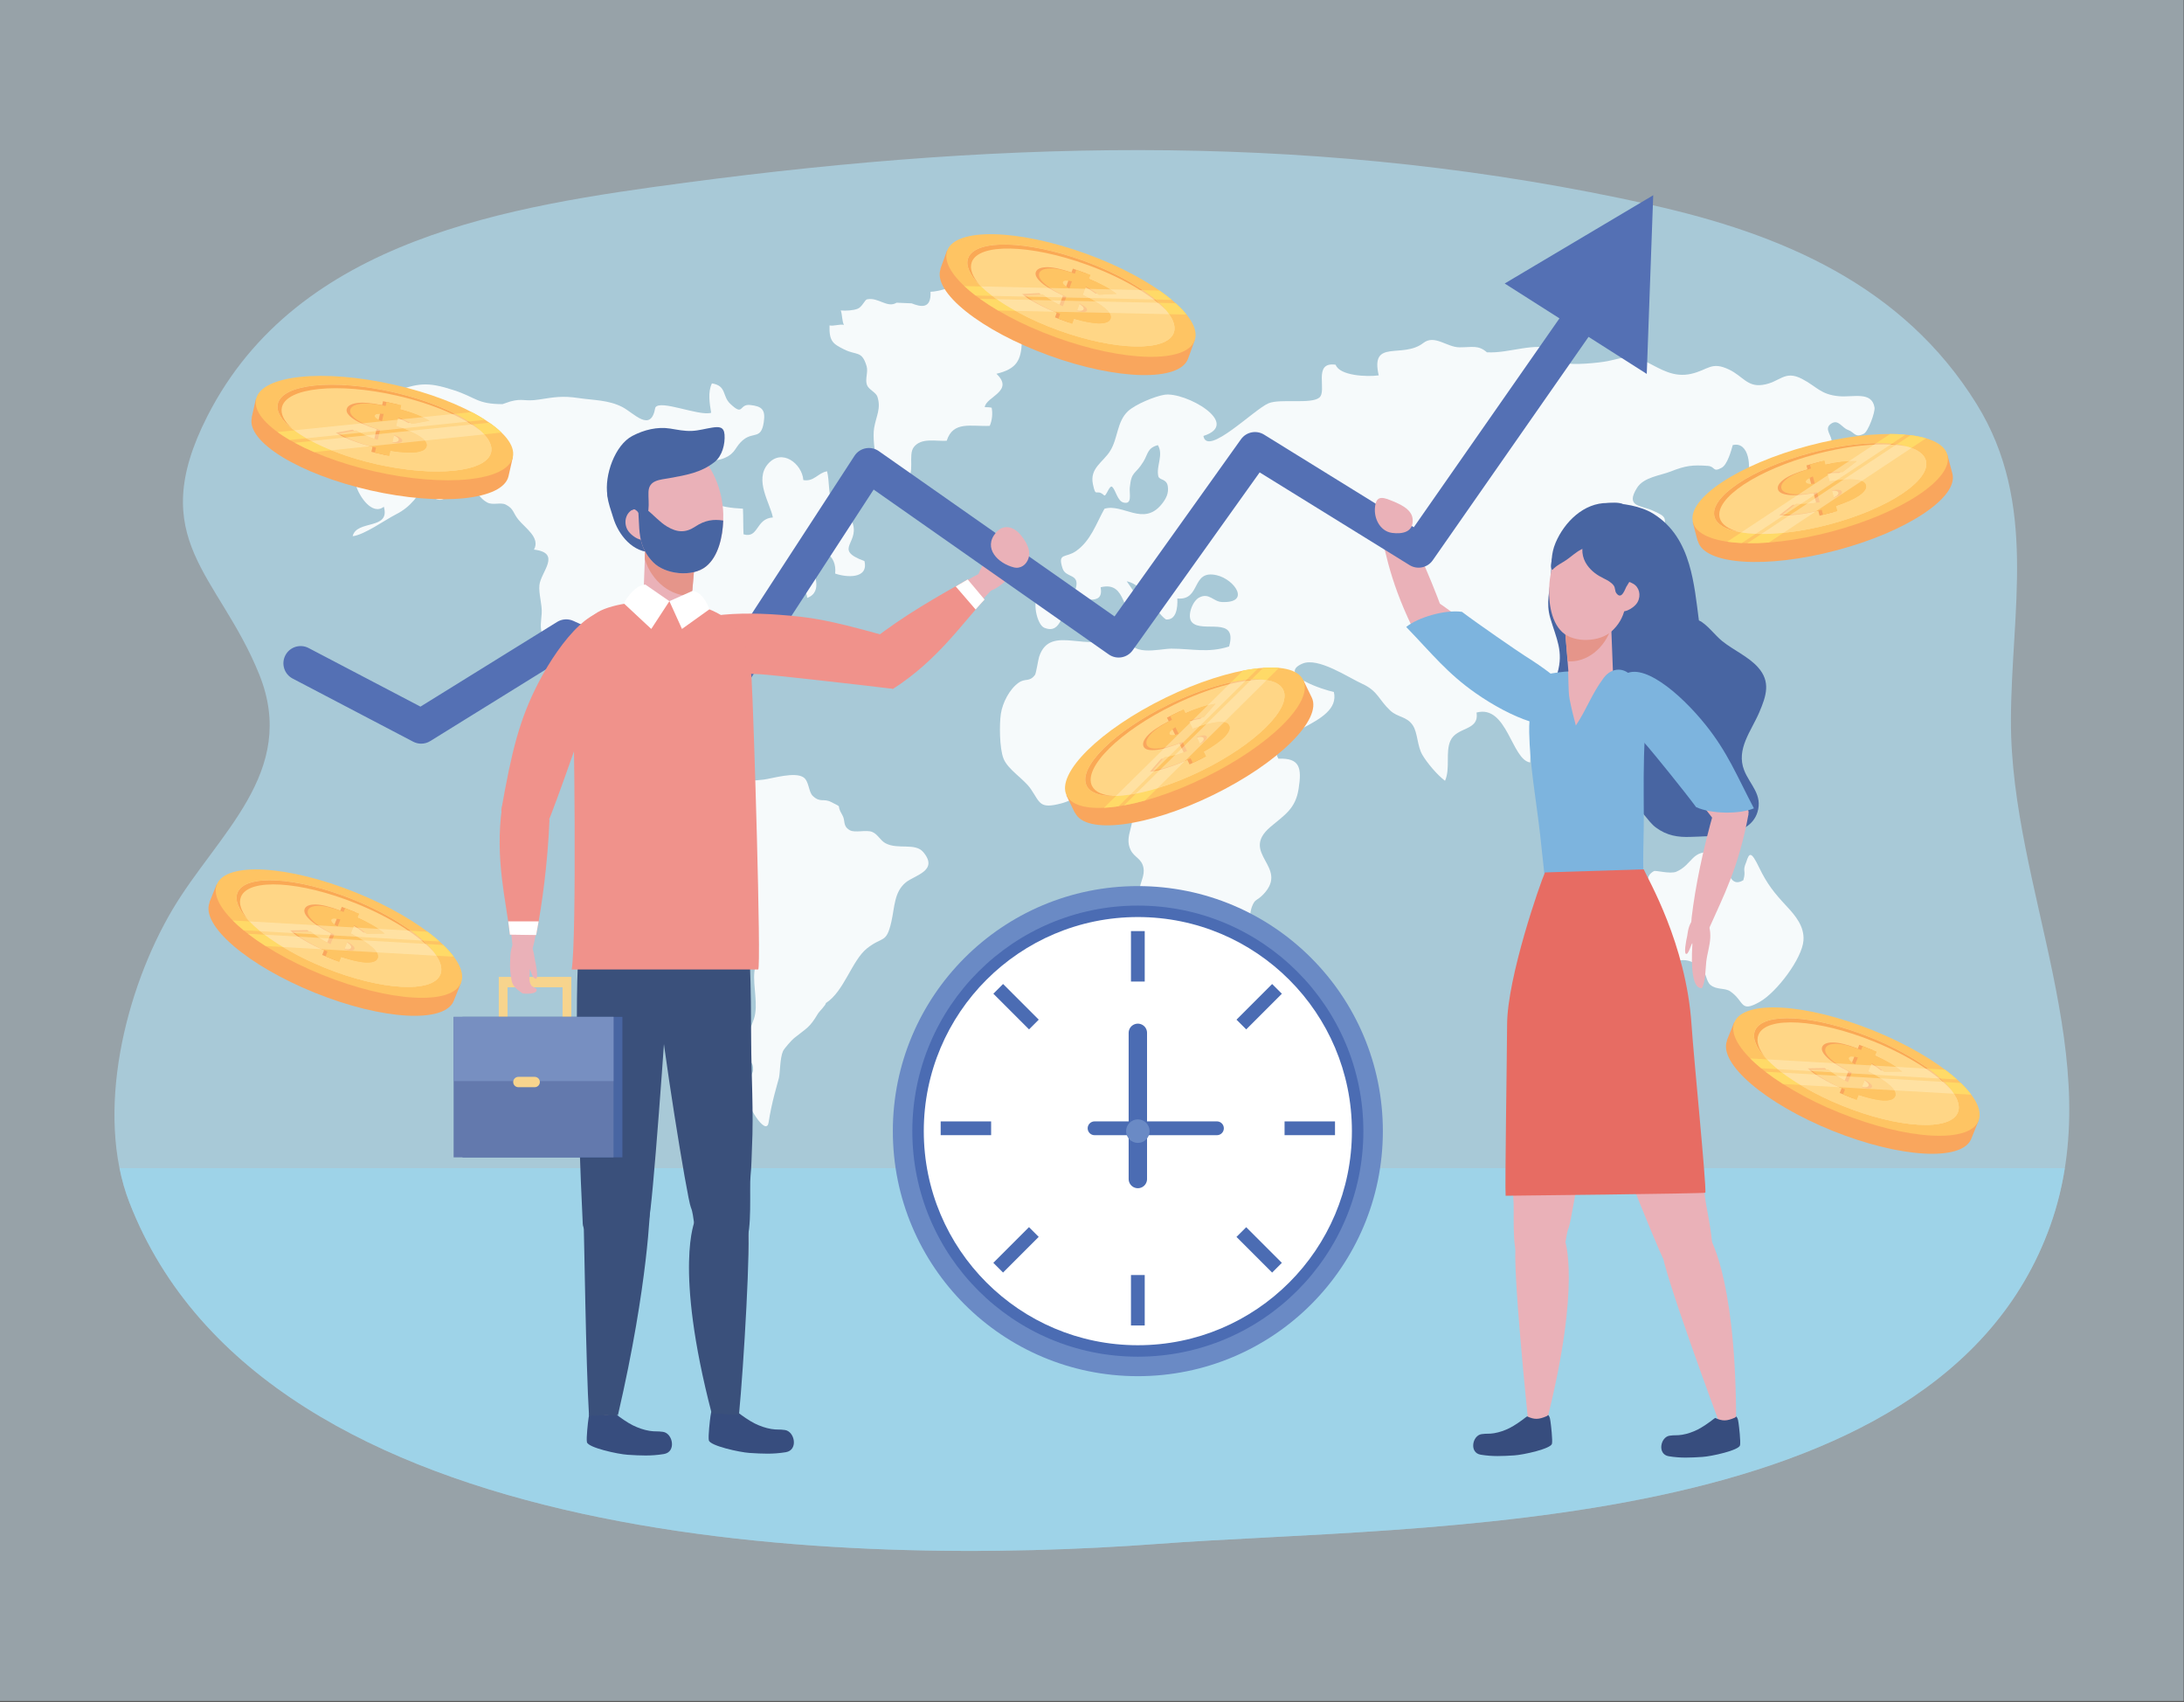 <svg xmlns="http://www.w3.org/2000/svg" xmlns:xlink="http://www.w3.org/1999/xlink" id="Capa_1" x="0px" y="0px" viewBox="0 0 2404 1873" style="enable-background:new 0 0 2404 1873;" xml:space="preserve"><rect x="0" y="0" width="2404" height="1873" fill="#333333" stroke="none"/>  <g>	<rect x="-0.005" style="opacity:0.6;fill:#DAEDF6;" width="2403.704" height="1872.111"></rect>	<path style="opacity:0.6;fill:#B4E3F6;" d="M1816.773,225.318c-357.033-79.398-701.126-72.238-1061.797-24.317  c-194.05,25.785-426.889,61.395-526.557,256.714c-69.845,136.876,12.541,174.194,56.974,284.654  c43.212,107.445-46.238,175.62-95.327,258.337c-52.233,88.021-85.906,224.055-47.607,322.704  c150.309,387.181,799.711,400.621,1132.132,375.753c289.971-21.696,858.188-4.568,982.061-349.915  c65.733-183.26-43.45-371.181-43.163-556.039c0.193-120.156,30.177-238.921-37.681-348.42  C2094.529,313.624,1960.345,257.245,1816.773,225.318z"></path>	<path style="opacity:0.6;fill:#98DAF4;" d="M131.55,1285.66c2.624,13.035,6.223,25.679,10.909,37.75  c150.309,387.181,799.711,400.621,1132.132,375.753c289.971-21.696,858.188-4.563,982.061-349.915  c7.583-21.137,12.748-42.338,16.115-63.588H131.55z"></path></g>  <g style="opacity:0.9;">	<g>		<path style="fill:#FFFFFF;" d="M553.11,444.793c-28.225-0.091-28.778-7.256-53.583-15.356   c-29.737-9.708-39.495-7.686-66.781,2.052c-7.286,2.603-28.433,0.482-30.548,12.701c-2.136,12.256,19.752,16.344,20.247,25.269   c1.127,20.605-23.92,4.288-31.008,13.339c-11.404,14.563,16.974,17.973,24.997,17.382c0.168,2.654,0.197,4.921-0.05,7.563   c-16.238,4.412-30.35,6.962-24.335,27.118c3.465,11.596,17.741,32.849,30.449,22.852c7.459,25.976-29.901,13.999-34.31,32.409   c12.61-1.25,36.084-18.173,47.527-23.937c17.138-8.638,24.088-20.561,34.478-35.689c3.519,3.67,5.665,17.192,10.252,18.917   c11.873,4.471,14.463-12.106,22.179-15.158c20.796-8.235,18.225,10.212,33.494,18.673c6.381,3.534,14.849-0.504,20.633,2.466   c8.991,4.624,7.686,8.92,13.9,16.562c7.597,9.337,24.315,19.844,17.127,32.926c30.85,3.739,7.553,24.448,5.981,39.065   c-1.018,9.429,3.203,21.48,2.501,31.332c-0.964,13.46-2.6,16.638,3.154,28.761c8.413,17.724,17.666,30.227,23.213,48.89   c5.269,17.748,14.227,39.752,28.393,51.403c3.406-18.282-14.888-28.494-11.685-48.969c6.94,1.977,14.997,26.69,18.68,34.263   c5.16,10.598,7.637,27.968,18.522,37.508c12.051,10.558,29.431,6.139,42.313,12.758c6.668,3.425,9.155,10.633,15.373,13.484   c6.891,3.159,18.171-0.163,23.776,5.146c11.527,10.915,1.829,27.078,25.002,30.464c16.885,2.467,32.09-12.565,22.808,14.36   c-4.904,14.226-20.069,19.263-22.689,32.881c-2.476,12.862,3.401,35.466,8.285,45.214c8.69,17.355,22.521,42.417,40.746,43.643   c6.263,15.521-0.416,30.459-1.805,44.814c-1.532,15.798,4.488,36.06-0.356,51.101c-6.055,18.759-12.971,19.916-7.266,41.225   c2.106,7.84,6.673,5.838,6.228,15.368c-0.297,6.144-9.144,12.911-8.887,22.184c0.415,15.724,23.41,51.897,25.941,35.629   c3.559-22.96,9.367-41.156,11.329-48.823c1.454-5.719,1.018-21.67,4.498-29.619c1.394-3.183,9.827-12.461,12.309-14.454   c14.102-11.339,16.831-11.102,26.396-27.227c1.068-1.794,8.572-9.115,8.552-11.33c20.01-12.753,28.615-46.969,45.318-60.241   c17.232-13.697,21.146-4.716,26.747-29.283c3.677-16.109,2.976-32.704,15.911-43.277c9.846-8.048,36.52-12.793,19.189-33.336   c-9.011-10.687-28.076-2.348-41.729-9.831c-5.541-3.04-8.472-9.916-14.404-12.343c-6.693-2.738-19.09,1.369-24.799-1.968   c-8.161-4.77-4.404-10.311-8.132-16.564c-7.997-13.416,2.106-6.866-12.347-14.409c-8.295-4.325-11.908,1.112-20.118-6.634   c-5.022-4.73-3.974-16.604-10.657-20.726c-9.629-5.942-32.753,1.151-43.326,2.659c-9.407,1.344-12.402-0.168-20.172,4.577   c-6.96,4.251,1.596,11.686-10.801,14.043c-2.872,0.544-10.904-8.29-16.366-8.319c-7.721-0.044-14.375,3.451-20.173,7.909   c-6.045-11.69,5.759-26.45-0.262-35.279c-10.188-14.933-18.457,3.505-17.074-20.435c0.732-12.664,13.174-22.659-8.383-12.353   c-7.489,3.584-15.299,26.095-29.906,12.343c-19.328-18.196,7.212-50.8,22.738-58.714c9.807-4.995,27.76-11.317,38.694-5.125   c10.262,5.815,6.693,24.151,22.283,20.771c0.623-12.143-3.672-31.671,0.727-42.96c6.031-15.489,21.498-11.713,28.971-22.494   c4.325-6.248,0.435-15.304,3.559-20.674c4.547-7.829,6.989-4.945,12.338-10.299c5.625-5.623,7.864-1.698,12.348-10.299   c2.649-5.099,2.071-16.369,2.373-22.273c11.957-4.189,25.58-5.153,26.855,9.614c18.008-6.51,7.568-28.991,1.962-40.33   c13.139-19.493,31.181-6.449,28.813,13.534c12.293,4.412,36.96,6.171,32.263-13.692c-36.732-13.544-2.13-19.777-14.513-45.634   c-3.668-7.652-16.228-10.146-20.677-17.973c-4.711-8.295-3.238-25.2-5.966-35.229c-10.035,1.673-14.216,11.705-26.109,9.669   c-1.281-17.899-23.619-35.489-38.947-17.76c-15.309,17.699,2.432,43.254,5.398,58.879c-19.134,1.295-15.442,23.512-32.303,18.564   c-0.465-9.273-0.158-18.92-0.623-28.193c-25.012-1.349-52.287-5.479-44.972-39.419c3.925-18.215,11.067-10.504,24.75-16.419   c13.03-5.633,11.201-12.558,20.934-20.227c10.989-8.652,19.278,0.022,22.185-19.033c2.135-14.038-2.071-17.612-14.918-19.031   c-12.674-1.398-6.787,13.097-22.076-1.446c-8.853-8.421-3.727-19.795-20.059-22.33c-4.656,9.416-2.541,22.155-0.835,32.317   c-13.035,4.172-56.519-15.081-61.487-5.659c-4.854,28.333-23.628,5.78-36.549-0.776c-15.284-7.758-31.339-7.271-47.78-9.733   c-17.523-2.627-26.475-1.102-43.687,1.607c-16.144,2.538-17.459-1.659-31.487,2.098L553.11,444.793z"></path>		<path style="fill:#FFFFFF;" d="M986.885,333.148c-10.311,6.406-19.995-6.335-32.52-3.698c-2.412,0.509-5.437,8.44-10.257,10.324   c-5.032,1.967-12.753,2.417-18.665,1.92c1.76,4.365,1.285,11.737,3.49,15.85c-4.656-1.038-11.172,1.587-15.838,0.615   c-0.578,17.674,3.969,20.321,16.154,26.445c13.613,6.841,19.505,0.895,24.69,18.531c1.868,6.352-1.982,14.298,0.366,20.568   c1.923,5.134,9.911,8.082,11.478,12.874c4.276,13.092-1.36,21.233-3.604,34.473c-2.728,16.139,4.132,76.84,35.096,57.32   c10.756-6.784,1.76-27.429,8.591-36.277c8.24-10.682,24.053-6.28,36.228-6.992c6.945-22.321,27.479-15.41,47.34-16.419   c2.619-5.924,3.416-13.584,2.106-19.962c-2.338-0.554-5.235-0.591-7.603-0.613c1.354-11.591,33.069-17.615,12.857-36.739   c22.199-5.302,27.123-14.676,27.992-34.891c0.633-14.728-5.388-8.388,4.004-20.689c6.653-8.705,21.225-3.433,16.262-20.269   c-10.183-0.618-24.873,5.729-34.779,1.844c-12.353-4.839-11.438-18.512-20.543-24.382c-17.262-11.117-46.203,7.716-65.491,8.129   c1.033,19.78-11.295,16.475-20.806,12.75L986.885,333.148z"></path>		<path style="fill:#FFFFFF;" d="M1892.516,965.037c-10.578,2.664,0.628-20.361-6.495-26.456   c-24.123-4.113-22.639,12.966-40.8,20.786c-6.713,2.892-22.699-1.745-24.686-0.653c-12.141,6.698-3.292,16.535-8.3,26.895   c-9.594,19.866-30.395,8.353-31.324,38.659c-0.598,19.604,12.62,35.279,6.896,55.565c33.114,15.333,51.008-46.109,85.668-13.426   c4.755,4.484,4.489,13.594,9.274,17.588c6.757,5.645,15.852,3.025,21.71,7.004c16.189,10.998,10.361,24.359,32.931,11.374   c18.408-10.598,46.347-47.468,47.75-67.359c1.083-15.328-8.715-27.098-18.418-37.508c-13.662-14.646-21.428-24.196-30.41-42.762   c-8.64-17.859-10.751-16.792-14.142-6.026c-4.78,11.211,0.213,8.206-3.248,20.074c-15.116,8.883-14.459-12.793-21.147-6.619   L1892.516,965.037z"></path>		<path style="fill:#FFFFFF;" d="M2063.349,448.414c-3.07-18.079-23.252-10.966-39.105-12.351   c-20.222-1.767-24.498-10.63-40.657-19.033c-19.782-10.294-24.118,3.971-43.835,6.624c-16.49,2.219-21.453-9.696-36.495-16.915   c-19.589-9.407-22.862,0.4-41.615,4.673c-19.328,4.402-33.267-4.975-48.986-12.961c-18.675-9.489-22.293-5.193-43.182-0.992   c-9.333,1.881-39.396,4.914-47.893,1.701c-5.373-2.034-8.196-9.056-8.438-14.204c-25.037-8.935-50.672,4.115-76.42,2.79   c-9.609-8.233-15.783-5.489-30.192-5.489c-13.821,0-27.444-14.409-39.792-4.802c-22.975,17.869-58.59-5.131-49.134,35.654   c-12.422,1.836-43.104,0.561-47.389-11.678c-25.838-3.801-8.853,28.972-18.126,36.272c-9.283,7.306-42.604,0.845-55.609,6.083   c-15.62,6.285-67.869,59.408-71.842,36.015c42.767-13.63-20.089-48.974-42.956-45.333c-10.677,1.7-32.095,10.655-40.029,18.059   c-12.323,11.513-11.003,29.891-19.624,43.729c-7.84,12.58-22.684,18.932-19.031,36.544c3.351,16.151,3.44,4.219,12.348,12.351   c2.165,1.972,5.981-12.316,9.036-9.212c3.861,3.925,5.744,15.541,12.348,17.153c9.955,2.43,6.179-9.668,6.861-16.465   c1.878-18.734,5.823-13.554,14.983-28.527c5.24-8.571,4.246-15.052,15.941-18.213c6.52,10.744-2.135,23.208,0.484,34.263   c1.078,4.548,8.908,2.437,10.381,10.71c1.404,7.911-1.938,14.214-6.787,20.17c-20.064,24.631-42.545-1.216-62.881,4.887   c-9.431,16.96-15.027,35.054-31.235,46.524c-11.493,8.129-20.632,1.352-14.903,19.08c3.549,11.006,19.323,5.282,14.542,22.19   c-12.437,9.053-32.071,0.554-40.385,6.839c-8.136,6.144-2.462,32.928,5.704,36.326c19.906,8.28,19.396-20.971,28.808-27.888   c11.784-8.658,37.132,6.245,33.296-16.671c30.212-7.484,21.69,33.277,42.609,34.362c0.89-20.506-3.04-25.348-13.89-40.896   c20.484,3.875,30.776,33.719,43.124,41.954c11.325,1.028,13.074-12.758,12.545-23.072c26.544,2.555,14.76-32.301,43.479-25.568   c19.585,4.592,37.755,30.813,5.62,29.473c-9.575-0.398-14.162-10.83-25.274-4.819c-7.301,3.95-13.475,20.603-7.81,27.004   c11.142,12.605,50.845-7.86,40.949,26.757c-23.233,7.407-39.95,2.447-63.45,2.375c-13.5-0.039-47.809,10.502-47.695-16.065   c-6.609-3.656-13.322-3.156-18.166,1.698l4.118-2.056c-26.727,24.619-71.348-12.635-83.869,25.264   c-1.018,3.069-3.352,18.445-4.587,20.064c-6.357,8.332-10.474,3.208-18.106,8.65c-9.881,7.044-17.563,21.829-19.441,34.075   c-1.705,11.124-1.67,37.866,2.927,49.389c4.894,12.264,22.342,22.229,29.994,33.4c10.46,15.294,9.333,22.244,33.396,15.946   c16.164-4.231,26.95-15.402,43.776-6.174c13.312,7.301,11.399,20.82,32.417,13.065c7.603,15.289-7.721,28.279,0.416,44.507   c4.043,8.057,12.011,9.244,13.949,19.1c1.869,9.5-3.836,15.877-4.113,24.695c-0.652,21.048,10.034,27.093,18.067,43.677   c6.866,14.187,1.923,30.647,11.26,44.315c15.23,22.283,52.965,2.496,69.93-11.73c9.402-7.889,17.242-27.523,20.227-36.594   c1.952-5.917,1.75-15.195,4.118-21.251c3.643-9.307,4.948-5.556,12.748-13.796c28.749-30.375-26.969-44.661,7.721-74.087   c15.412-13.074,27.405-19.683,30.874-41.685c3.638-23.04,1.661-34.3-22.274-33.287c-16.727-30.4,69.989-35.852,61.087-73.437   c-10.578-2.041-63.143-18.892-34.681-31.171c17.286-7.456,50.41,15.148,65.857,22.17c17.316,7.872,18.176,17.516,30.82,29.379   c8.245,7.729,18.221,6.335,24.864,16.253c5.526,8.24,4.765,22.694,10.583,32.595c5.21,8.863,16.267,22.011,24.908,28.536   c6.075-13.514,0.227-31.438,5.981-44.142c7.069-15.608,31.991-10.524,28.709-30.974c33.712-9.088,38.655,52.234,59.07,54.947   c0.198-7.217,0.415-14.805,0.618-22.011c18.71-5.032,17.627,23.445,34.27,15.734c16.258-7.528,0.633-31.463-2.165-40.232   c-13.505-42.426,43.256-14.117,56.648-47.854c6.03-15.188,2.095-37.167-5.29-48.941c-5.838-9.315-26.495-19.589-26.243-31.226   c0.489-22.32,25.125-12.827,33.025-2.157c8.136,10.986,4.078,33.445,22.293,32.56c5.546-14.107-7.187-26.095-3.855-36.685   c4.631-14.688,27.493-15.501,34.562-30.931c5.734-12.531,1.977-26.952,3.045-39.5c1.572-18.433,5.354-18.361-12.807-26.312   c-12.719-5.568-29.555-3.826-16.475-24.74c7.37-11.774,25.556-13.43,37.053-17.971c16.406-6.48,23.934-7.36,40.751-6.164   c8.591,0.61,5.25,7.619,15.378,2.041c6.164-3.396,10.425-18.529,12.155-24.889c18.453-4.609,20.573,26.043,15.596,36.327   c-8.171,16.863-16.969,15.462-18.018,37.459c-0.791,16.673,5.2,40.036,16.006,14.402c3.006-7.146-2.852-17.995,0.88-24.74   c5.422-9.805,17.123-6.065,24.27-11.698c14.592-11.483,11.775-25.817,32.485-31.927c18.616-5.494,33.346,3.048,37.553-22.19   c1.354-8.121-9.244-15.207-0.544-21.188c7.963-5.482,11.898,4.466,18.561,6.78c7.553,2.622,7.533,9.298,17.479,4.263   C2056.507,474.871,2064.198,453.463,2063.349,448.414z"></path>	</g></g>  <g>	<path style="fill:#F9A65D;" d="M2129.16,504.223c-26.989-9.587-77.537-7.708-132.682,6.908  c-55.145,14.617-99.989,38.019-118.683,59.714l-14.592,3.868l5.531,20.875l0.232-0.059c6.92,26.112,75.229,30.659,152.573,10.16  c77.349-20.501,134.437-58.289,127.517-84.398l-5.531-20.875L2129.16,504.223z"></path>	<path style="fill:#FEC463;" d="M2143.584,500.639c6.92,26.109-50.172,63.897-127.521,84.396  c-77.339,20.502-145.653,15.951-152.573-10.161c-6.92-26.109,50.172-63.897,127.512-84.395  C2068.351,469.978,2136.664,474.528,2143.584,500.639z"></path>	<g>		<path style="fill:#FFD686;" d="M2119.882,506.92c5.749,21.693-41.68,53.084-105.935,70.115   c-64.255,17.031-121.006,13.253-126.76-8.44c-5.744-21.693,41.68-53.084,105.94-70.115   C2057.382,481.448,2114.134,485.227,2119.882,506.92z"></path>		<path style="fill:#FFDA67;" d="M1917.28,597.648c59.989-39.762,119.959-79.524,180.175-119.269   c-5.318-0.472-10.983-0.719-16.964-0.729c-59.9,39.496-119.652,79.003-179.256,118.518   C1906.198,596.896,1911.576,597.385,1917.28,597.648z"></path>		<path style="fill:#FFDA67;" d="M2119.971,482.39c-5.012-1.481-10.677-2.63-16.95-3.418   c-60.009,39.611-119.771,79.238-179.557,118.864c7.39,0.116,15.299-0.148,23.594-0.774   C2004.788,558.845,2062.459,520.622,2119.971,482.39z"></path>		<path style="fill:#FFD686;" d="M2119.882,506.92c5.749,21.693-41.68,53.084-105.935,70.115   c-64.255,17.031-121.006,13.253-126.76-8.44c-5.744-21.693,41.68-53.084,105.94-70.115   C2057.382,481.448,2114.134,485.227,2119.882,506.92z"></path>		<path style="fill:#FFD686;" d="M2058.297,488.023c-19.327,0.818-41.739,4.248-65.17,10.457   c-64.26,17.031-111.684,48.422-105.94,70.115c2.096,7.887,10.949,13.393,24.429,16.404   C1960.414,552.668,2009.301,520.343,2058.297,488.023z"></path>		<path style="fill:#FFD686;" d="M1970.888,585.566c13.588-1.745,28.111-4.57,43.059-8.531   c64.255-17.031,111.684-48.422,105.935-70.115c-1.349-5.086-5.521-9.176-11.918-12.256   C2062.35,524.97,2016.637,555.268,1970.888,585.566z"></path>		<path style="fill:#FAA955;" d="M1892.926,569.929c-5.749-21.693,41.68-53.084,105.935-70.115   c39.604-10.496,76.331-13.077,100.048-8.442c-23.252-6.349-62.827-4.276-105.782,7.108   c-64.26,17.031-111.684,48.422-105.94,70.115c2.21,8.322,11.943,13.999,26.713,16.883   C1902.368,582.329,1894.829,577.119,1892.926,569.929z"></path>	</g>	<g>		<path style="fill:#FEC463;" d="M1992.237,511.233l15.862-4.204l1.172,4.419c12.911-2.986,24.428-4.278,34.557-3.878   l-15.536,11.987c-6.851-0.116-12.496,0.173-16.95,0.868l2.471,9.323c24.928-3.937,38.289-2.531,40.078,4.221   c0.9,3.398-1.428,7.076-6.994,11.036c-5.566,3.959-14.266,7.901-26.109,11.824l1.483,5.61l-15.57,4.127l-1.468-5.546l-2.585,0.682   c-5.857,1.555-12.852,2.81-20.983,3.769c-8.132,0.959-14.592,1.139-19.382,0.546l14.844-11.495   c7.726,0.598,16.352-0.029,25.882-1.888l-2.872-10.838c-11.854,2.083-21.146,2.704-27.879,1.866   c-6.732-0.84-10.529-2.872-11.384-6.097c-0.905-3.418,1.271-7.086,6.54-11.003c5.27-3.915,13.93-7.573,25.981-10.973   L1992.237,511.233z M1997.615,532.28l-2.106-7.936c-5.739,2.259-8.363,4.323-7.869,6.194   C1988.179,532.56,1991.501,533.14,1997.615,532.28z M2016.404,539.519l2.224,8.386c6.411-2.296,9.328-4.552,8.74-6.767   C2026.829,539.117,2023.176,538.578,2016.404,539.519z"></path>	</g>	<g>		<path style="fill:#F9A65D;" d="M1988.412,512.246l15.857-4.202l1.167,4.417c12.916-2.983,24.433-4.276,34.562-3.878   l-15.536,11.989c-6.846-0.118-12.501,0.171-16.95,0.868l2.472,9.323c24.933-3.937,38.289-2.531,40.079,4.221   c0.899,3.396-1.434,7.073-6.995,11.036c-5.561,3.959-14.271,7.899-26.114,11.821l1.493,5.613l-15.576,4.127l-1.468-5.549   l-2.58,0.685c-5.863,1.555-12.857,2.808-20.988,3.769c-8.126,0.957-14.592,1.139-19.386,0.546l14.849-11.495   c7.726,0.598,16.351-0.032,25.881-1.891l-2.876-10.838c-11.854,2.086-21.147,2.706-27.879,1.868   c-6.733-0.84-10.524-2.872-11.379-6.097c-0.91-3.418,1.276-7.086,6.545-11.003c5.269-3.915,13.92-7.575,25.976-10.976   L1988.412,512.246z M1993.78,533.296l-2.101-7.936c-5.739,2.259-8.364,4.323-7.865,6.193   C1984.348,533.576,1987.67,534.156,1993.78,533.296z M2012.573,540.535l2.225,8.386c6.406-2.298,9.323-4.555,8.739-6.769   C2022.998,540.13,2019.345,539.591,2012.573,540.535z"></path>	</g>	<g>		<path style="fill:#FEC463;" d="M1992.237,511.233l15.862-4.204l1.172,4.419c12.911-2.986,24.428-4.278,34.557-3.878   l-15.536,11.987c-6.851-0.116-12.496,0.173-16.95,0.868l2.471,9.323c24.928-3.937,38.289-2.531,40.078,4.221   c0.9,3.398-1.428,7.076-6.994,11.036c-5.566,3.959-14.266,7.901-26.109,11.824l1.483,5.61l-15.57,4.127l-1.468-5.546l-2.585,0.682   c-5.857,1.555-12.852,2.81-20.983,3.769c-8.132,0.959-14.592,1.139-19.382,0.546l14.844-11.495   c7.726,0.598,16.352-0.029,25.882-1.888l-2.872-10.838c-11.854,2.083-21.146,2.704-27.879,1.866   c-6.732-0.84-10.529-2.872-11.384-6.097c-0.905-3.418,1.271-7.086,6.54-11.003c5.27-3.915,13.93-7.573,25.981-10.973   L1992.237,511.233z M1997.615,532.28l-2.106-7.936c-5.739,2.259-8.363,4.323-7.869,6.194   C1988.179,532.56,1991.501,533.14,1997.615,532.28z M2016.404,539.519l2.224,8.386c6.411-2.296,9.328-4.552,8.74-6.767   C2026.829,539.117,2023.176,538.578,2016.404,539.519z"></path>	</g>	<path style="opacity:0.4;fill:#FFF3CE;" d="M1932.535,587.539c49.816-33.022,99.643-66.045,149.617-99.057  c-5.294-0.492-11.013-0.714-17.098-0.65c-49.584,32.708-99.064,65.426-148.446,98.147  C1921.453,586.783,1926.791,587.302,1932.535,587.539z"></path>	<path style="opacity:0.4;fill:#FFF3CE;" d="M2104.01,492.998c-4.637-1.715-10.119-3.02-16.352-3.883  c-49.727,32.852-99.306,65.711-148.885,98.575c7.548,0.047,15.699-0.366,24.295-1.229  C2010.112,555.31,2057.106,524.156,2104.01,492.998z"></path></g>  <g>	<path style="fill:#F9A65D;" d="M550.041,499.678c-19.466-21.006-65.125-42.773-120.764-55.387  c-55.639-12.615-106.217-12.666-132.84-2.111l-14.725-3.339l-4.775,21.063l0.232,0.054c-5.971,26.342,52.446,62.041,130.482,79.735  c78.036,17.691,146.132,10.677,152.108-15.668l4.775-21.062L550.041,499.678z"></path>	<path style="fill:#FEC463;" d="M564.484,503.188c-5.976,26.344-74.072,33.359-152.113,15.668  c-78.031-17.692-136.454-53.39-130.477-79.735c5.971-26.344,74.072-33.358,152.108-15.667  C512.033,441.145,570.456,476.844,564.484,503.188z"></path>	<g>		<path style="fill:#FFD686;" d="M540.575,497.767c-4.963,21.886-61.541,27.713-126.375,13.015   c-64.824-14.698-113.359-44.354-108.397-66.242c4.958-21.885,61.537-27.713,126.37-13.015   C497.002,446.224,545.533,475.88,540.575,497.767z"></path>		<path style="fill:#FFDA67;" d="M318.996,484.231c71.586-7.419,143.151-14.849,214.935-22.152   c-4.488-2.882-9.397-5.727-14.691-8.51c-71.388,7.229-142.647,14.533-213.778,21.913   C309.525,478.43,314.058,481.357,318.996,484.231z"></path>		<path style="fill:#FFDA67;" d="M552.023,476.073c-3.757-3.636-8.245-7.281-13.43-10.885   c-71.536,7.279-142.86,14.684-214.203,22.078c6.5,3.53,13.628,6.962,21.265,10.255   C414.516,490.417,483.334,483.284,552.023,476.073z"></path>		<path style="fill:#FFD686;" d="M540.575,497.767c-4.963,21.886-61.541,27.713-126.375,13.015   c-64.824-14.698-113.359-44.354-108.397-66.242c4.958-21.885,61.537-27.713,126.37-13.015   C497.002,446.224,545.533,475.88,540.575,497.767z"></path>		<path style="fill:#FFD686;" d="M494.762,452.472c-17.498-8.235-38.951-15.588-62.589-20.946   c-64.833-14.698-121.412-8.87-126.37,13.015c-1.804,7.959,3.49,16.943,14.043,25.86   C378.066,464.372,436.374,458.396,494.762,452.472z"></path>		<path style="fill:#FFD686;" d="M372.095,498.38c12.847,4.75,27.029,8.982,42.105,12.402   c64.833,14.698,121.412,8.871,126.375-13.015c1.157-5.131-0.638-10.692-4.879-16.384   C481.228,487.088,426.676,492.746,372.095,498.38z"></path>		<path style="fill:#FAA955;" d="M310.267,448.381c4.962-21.885,61.541-27.713,126.365-13.015   c39.96,9.059,73.702,23.799,92.564,38.902c-17.657-16.406-53.681-32.916-97.022-42.743c-64.833-14.698-121.412-8.87-126.37,13.015   c-1.903,8.398,4.088,17.939,15.837,27.34C312.882,463.747,308.621,455.638,310.267,448.381z"></path>	</g>	<g>		<path style="fill:#FEC463;" d="M425.475,442.415l16.001,3.626l-1.013,4.459c12.827,3.341,23.633,7.535,32.422,12.582   l-19.327,3.421c-6.011-3.277-11.152-5.64-15.418-7.088l-2.13,9.407c23.914,8.067,35.096,15.507,33.553,22.318   c-0.781,3.43-4.548,5.608-11.315,6.537c-6.767,0.929-16.302,0.388-28.615-1.629l-1.285,5.663l-15.709-3.562l1.266-5.598   l-2.6-0.591c-5.912-1.34-12.694-3.47-20.346-6.391c-7.642-2.919-13.455-5.754-17.43-8.502l18.487-3.302   c6.564,4.113,14.503,7.552,23.806,10.326l2.481-10.934c-11.468-3.651-19.995-7.409-25.566-11.272   c-5.581-3.863-7.997-7.424-7.261-10.68c0.781-3.448,4.414-5.687,10.899-6.715c6.475-1.029,15.847-0.255,28.106,2.318   L425.475,442.415z M420.478,463.554l1.819-8.006c-6.139-0.66-9.417-0.047-9.847,1.841   C411.986,459.429,414.665,461.483,420.478,463.554z M433.775,478.68l-1.923,8.46c6.747,0.94,10.375,0.29,10.88-1.945   C443.196,483.156,440.21,480.983,433.775,478.68z"></path>	</g>	<g>		<path style="fill:#F9A65D;" d="M421.609,441.538l16.001,3.628l-1.008,4.456c12.822,3.342,23.628,7.536,32.417,12.585l-19.328,3.42   c-6.011-3.279-11.151-5.642-15.417-7.088l-2.13,9.405c23.915,8.069,35.096,15.509,33.554,22.32   c-0.776,3.428-4.547,5.605-11.31,6.537c-6.767,0.929-16.307,0.386-28.62-1.629l-1.285,5.66l-15.709-3.561l1.265-5.598l-2.6-0.588   c-5.911-1.342-12.694-3.472-20.34-6.391c-7.647-2.921-13.46-5.754-17.43-8.502l18.482-3.302   c6.565,4.113,14.503,7.553,23.806,10.324l2.481-10.934c-11.468-3.65-19.994-7.407-25.565-11.273   c-5.581-3.863-7.998-7.422-7.262-10.677c0.781-3.451,4.414-5.689,10.899-6.718c6.481-1.026,15.848-0.255,28.107,2.318   L421.609,441.538z M416.612,462.679l1.819-8.005c-6.139-0.663-9.416-0.047-9.847,1.839   C408.12,458.552,410.799,460.608,416.612,462.679z M429.909,477.805l-1.918,8.46c6.742,0.936,10.37,0.289,10.88-1.948   C439.331,482.281,436.345,480.109,429.909,477.805z"></path>	</g>	<g>		<path style="fill:#FEC463;" d="M425.475,442.415l16.001,3.626l-1.013,4.459c12.827,3.341,23.633,7.535,32.422,12.582   l-19.327,3.421c-6.011-3.277-11.152-5.64-15.418-7.088l-2.13,9.407c23.914,8.067,35.096,15.507,33.553,22.318   c-0.781,3.43-4.548,5.608-11.315,6.537c-6.767,0.929-16.302,0.388-28.615-1.629l-1.285,5.663l-15.709-3.562l1.266-5.598   l-2.6-0.591c-5.912-1.34-12.694-3.47-20.346-6.391c-7.642-2.919-13.455-5.754-17.43-8.502l18.487-3.302   c6.564,4.113,14.503,7.552,23.806,10.326l2.481-10.934c-11.468-3.651-19.995-7.409-25.566-11.272   c-5.581-3.863-7.997-7.424-7.261-10.68c0.781-3.448,4.414-5.687,10.899-6.715c6.475-1.029,15.847-0.255,28.106,2.318   L425.475,442.415z M420.478,463.554l1.819-8.006c-6.139-0.66-9.417-0.047-9.847,1.841   C411.986,459.429,414.665,461.483,420.478,463.554z M433.775,478.68l-1.923,8.46c6.747,0.94,10.375,0.29,10.88-1.945   C443.196,483.156,440.21,480.983,433.775,478.68z"></path>	</g>	<path style="opacity:0.4;fill:#FFF3CE;" d="M337.197,482.348c59.445-6.167,118.901-12.328,178.484-18.41  c-4.459-2.89-9.421-5.737-14.839-8.502c-59.099,5.996-118.11,12.046-177.031,18.148  C327.726,476.54,332.224,479.474,337.197,482.348z"></path>	<path style="opacity:0.4;fill:#FFF3CE;" d="M532.963,478.072c-3.312-3.668-7.568-7.365-12.684-11.02  c-59.297,6.055-118.461,12.187-177.619,18.321c6.658,3.539,14.078,6.955,22.09,10.176  C420.873,489.755,476.957,483.937,532.963,478.072z"></path></g>  <g>	<path style="fill:#F9A65D;" d="M1301.131,369.367c-16.693-23.27-59.273-50.563-112.905-70.021  c-53.632-19.459-103.814-25.82-131.545-18.668l-14.192-5.151l-7.365,20.301l0.222,0.082  c-9.214,25.393,44.295,68.101,119.513,95.392c75.219,27.291,143.666,28.828,152.88,3.435l7.365-20.302L1301.131,369.367z"></path>	<path style="fill:#FEC463;" d="M1315.026,374.651c-9.214,25.395-77.661,23.858-152.879-3.433  c-75.219-27.291-128.727-69.999-119.514-95.394c9.214-25.393,77.656-23.853,152.879,3.435  C1270.726,306.55,1324.235,349.258,1315.026,374.651z"></path>	<g>		<path style="fill:#FFD686;" d="M1291.972,366.289c-7.652,21.095-64.512,19.82-126.997-2.854   c-62.49-22.671-106.948-58.153-99.292-79.248c7.652-21.097,64.517-19.819,127.002,2.852   C1255.175,309.713,1299.633,345.195,1291.972,366.289z"></path>		<path style="fill:#FFDA67;" d="M1073.819,325.215c71.956,1.57,143.888,3.127,216.018,4.837   c-4.093-3.418-8.606-6.856-13.515-10.277c-71.724-1.735-143.339-3.379-214.836-4.931   C1065.154,318.277,1069.281,321.745,1073.819,325.215z"></path>		<path style="fill:#FFDA67;" d="M1306.04,346.193c-3.272-4.075-7.266-8.25-11.962-12.474   c-71.882-1.705-143.577-3.258-215.286-4.822c6.006,4.313,12.649,8.609,19.817,12.827   C1167.827,343.269,1236.995,344.779,1306.04,346.193z"></path>		<path style="fill:#FFD686;" d="M1291.972,366.289c-7.652,21.095-64.512,19.82-126.997-2.854   c-62.49-22.671-106.948-58.153-99.292-79.248c7.652-21.097,64.517-19.819,127.002,2.852   C1255.175,309.713,1299.633,345.195,1291.972,366.289z"></path>		<path style="fill:#FFD686;" d="M1252.18,315.633c-16.342-10.353-36.707-20.326-59.495-28.593   c-62.485-22.671-119.346-23.949-127.002-2.852c-2.783,7.669,1.349,17.244,10.701,27.41   C1134.906,312.882,1193.505,314.226,1252.18,315.633z"></path>		<path style="fill:#FFD686;" d="M1124.738,345.877c12.155,6.318,25.699,12.286,40.237,17.558   c62.485,22.674,119.345,23.949,126.997,2.854c1.799-4.945,0.712-10.687-2.788-16.863   C1234.424,348.289,1179.6,347.098,1124.738,345.877z"></path>		<path style="fill:#FAA955;" d="M1069.632,288.554c7.652-21.095,64.517-19.817,127.002,2.855   c38.512,13.971,70.152,32.807,86.983,50.145c-15.472-18.48-49.154-39.357-90.932-54.515   c-62.485-22.671-119.346-23.949-127.002-2.852c-2.936,8.095,1.824,18.309,12.303,29.102   C1070.314,304.125,1067.091,295.549,1069.632,288.554z"></path>	</g>	<g>		<path style="fill:#FEC463;" d="M1184.687,297.007l15.422,5.596l-1.562,4.298c12.308,4.916,22.506,10.425,30.598,16.53   l-19.604,0.983c-5.556-4.004-10.361-6.99-14.414-8.957l-3.287,9.065c22.724,10.989,32.886,19.765,30.509,26.332   c-1.202,3.305-5.215,4.995-12.042,5.074c-6.826,0.076-16.223-1.651-28.19-5.188l-1.977,5.457l-15.146-5.494l1.957-5.395   l-2.511-0.91c-5.699-2.069-12.16-5.027-19.387-8.878c-7.222-3.853-12.634-7.39-16.233-10.612l18.754-0.969   c6.001,4.899,13.445,9.303,22.333,13.216l3.826-10.541c-10.924-5.052-18.913-9.844-23.964-14.375   c-5.052-4.528-7.009-8.361-5.873-11.498c1.206-3.327,5.092-5.094,11.656-5.306c6.554-0.21,15.758,1.725,27.592,5.808   L1184.687,297.007z M1177.089,317.36l2.803-7.716c-6.011-1.421-9.338-1.221-10,0.598   C1169.181,312.207,1171.578,314.58,1177.089,317.36z M1188.394,334.026l-2.966,8.156c6.584,1.772,10.262,1.582,11.043-0.573   C1197.183,339.644,1194.489,337.115,1188.394,334.026z"></path>	</g>	<g>		<path style="fill:#F9A65D;" d="M1180.96,295.655l15.422,5.598l-1.557,4.295c12.303,4.916,22.505,10.425,30.593,16.532   l-19.599,0.981c-5.561-4.004-10.365-6.99-14.414-8.957l-3.287,9.065c22.718,10.988,32.891,19.765,30.509,26.332   c-1.201,3.305-5.22,4.995-12.041,5.074c-6.831,0.079-16.223-1.651-28.195-5.188l-1.977,5.46l-15.146-5.496l1.957-5.396   l-2.511-0.91c-5.694-2.068-12.16-5.027-19.382-8.878c-7.222-3.853-12.64-7.39-16.233-10.61l18.749-0.971   c6.006,4.898,13.45,9.305,22.333,13.215l3.826-10.541c-10.924-5.052-18.912-9.844-23.964-14.372   c-5.052-4.533-7.009-8.363-5.867-11.502c1.206-3.325,5.086-5.092,11.651-5.304c6.559-0.21,15.759,1.725,27.597,5.808   L1180.96,295.655z M1173.368,316.009l2.797-7.717c-6.006-1.421-9.332-1.221-9.995,0.598   C1165.453,310.855,1167.851,313.228,1173.368,316.009z M1184.667,332.674l-2.956,8.156c6.575,1.772,10.252,1.582,11.033-0.573   C1193.461,338.292,1190.767,335.763,1184.667,332.674z"></path>	</g>	<g>		<path style="fill:#FEC463;" d="M1184.687,297.007l15.422,5.596l-1.562,4.298c12.308,4.916,22.506,10.425,30.598,16.53   l-19.604,0.983c-5.556-4.004-10.361-6.99-14.414-8.957l-3.287,9.065c22.724,10.989,32.886,19.765,30.509,26.332   c-1.202,3.305-5.215,4.995-12.042,5.074c-6.826,0.076-16.223-1.651-28.19-5.188l-1.977,5.457l-15.146-5.494l1.957-5.395   l-2.511-0.91c-5.699-2.069-12.16-5.027-19.387-8.878c-7.222-3.853-12.634-7.39-16.233-10.612l18.754-0.969   c6.001,4.899,13.445,9.303,22.333,13.216l3.826-10.541c-10.924-5.052-18.913-9.844-23.964-14.375   c-5.052-4.528-7.009-8.361-5.873-11.498c1.206-3.327,5.092-5.094,11.656-5.306c6.554-0.21,15.758,1.725,27.592,5.808   L1184.687,297.007z M1177.089,317.36l2.803-7.716c-6.011-1.421-9.338-1.221-10,0.598   C1169.181,312.207,1171.578,314.58,1177.089,317.36z M1188.394,334.026l-2.966,8.156c6.584,1.772,10.262,1.582,11.043-0.573   C1197.183,339.644,1194.489,337.115,1188.394,334.026z"></path>	</g>	<path style="opacity:0.4;fill:#FFF3CE;" d="M1092.113,325.615c59.756,1.3,119.514,2.605,179.389,4.001  c-4.063-3.421-8.636-6.866-13.668-10.284c-59.381-1.424-118.683-2.785-177.911-4.083  C1083.443,318.673,1087.536,322.143,1092.113,325.615z"></path>	<path style="opacity:0.4;fill:#FFF3CE;" d="M1286.88,345.798c-2.828-4.051-6.584-8.25-11.211-12.516  c-59.584-1.389-119.049-2.689-178.514-3.982c6.169,4.342,13.099,8.656,20.652,12.85  C1174.213,343.406,1230.584,344.631,1286.88,345.798z"></path></g>  <g>	<path style="fill:#F9A65D;" d="M2164.118,1227.771c-15.867-23.84-57.468-52.609-110.379-73.933  c-52.92-21.329-102.845-29.446-130.808-23.267l-14.004-5.645l-8.072,20.029l0.218,0.089  c-10.099,25.057,41.883,69.613,116.098,99.524c74.215,29.911,142.568,33.845,152.662,8.789l8.072-20.029L2164.118,1227.771z"></path>	<path style="fill:#FEC463;" d="M2177.82,1233.54c-10.099,25.056-78.447,21.121-152.662-8.789  c-74.215-29.911-126.197-74.467-116.098-99.524c10.099-25.057,78.447-21.117,152.662,8.794  C2135.938,1163.926,2187.914,1208.488,2177.82,1233.54z"></path>	<g>		<path style="fill:#FFD686;" d="M2155.077,1224.375c-8.388,20.816-65.169,17.543-126.824-7.3   c-61.66-24.849-104.843-61.868-96.449-82.683c8.383-20.815,65.17-17.543,126.824,7.306   C2120.283,1166.546,2163.466,1203.56,2155.077,1224.375z"></path>		<path style="fill:#FFDA67;" d="M1938.496,1175.681c71.853,4.088,143.69,8.166,215.715,12.402   c-3.974-3.559-8.364-7.153-13.148-10.741c-71.616-4.251-143.132-8.404-214.53-12.462   C1930.073,1168.439,1934.082,1172.052,1938.496,1175.681z"></path>		<path style="fill:#FFDA67;" d="M2169.842,1204.786c-3.129-4.187-6.975-8.502-11.522-12.887   c-71.779-4.226-143.374-8.29-214.985-12.367c5.853,4.523,12.343,9.051,19.362,13.514   C2031.812,1197.02,2100.886,1200.95,2169.842,1204.786z"></path>		<path style="fill:#FFD686;" d="M2155.077,1224.375c-8.388,20.816-65.169,17.543-126.824-7.3   c-61.66-24.849-104.843-61.868-96.449-82.683c8.383-20.815,65.17-17.543,126.824,7.306   C2120.283,1166.546,2163.466,1203.56,2155.077,1224.375z"></path>		<path style="fill:#FFD686;" d="M2117.08,1172.354c-15.966-10.919-35.976-21.601-58.452-30.657   c-61.655-24.849-118.441-28.121-126.824-7.306c-3.055,7.568,0.742,17.281,9.738,27.77   C1999.978,1165.493,2058.49,1168.894,2117.08,1172.354z"></path>		<path style="fill:#FFD686;" d="M1988.659,1198.113c11.923,6.742,25.249,13.178,39.594,18.962   c61.655,24.844,118.436,28.116,126.824,7.3c1.968-4.878,1.078-10.657-2.199-16.95   C2098.192,1204.37,2043.448,1201.256,1988.659,1198.113z"></path>		<path style="fill:#FAA955;" d="M1935.595,1138.895c8.388-20.816,65.174-17.543,126.824,7.306   c38.002,15.314,68.956,35.244,85.179,53.163c-14.819-19.011-47.75-41.057-88.971-57.666   c-61.655-24.849-118.441-28.121-126.824-7.306c-3.223,7.988,1.177,18.363,11.27,29.515   C1935.728,1154.48,1932.812,1145.795,1935.595,1138.895z"></path>	</g>	<g>		<path style="fill:#FEC463;" d="M2050.279,1151.376l15.22,6.134l-1.705,4.241c12.12,5.339,22.125,11.206,29.99,17.587   l-19.619,0.297c-5.413-4.197-10.109-7.345-14.088-9.456l-3.609,8.947c22.323,11.779,32.179,20.904,29.57,27.385   c-1.32,3.257-5.388,4.809-12.214,4.646c-6.826-0.158-16.159-2.219-27.993-6.169l-2.17,5.383l-14.943-6.02l2.145-5.324   l-2.472-0.998c-5.625-2.269-11.977-5.453-19.065-9.555c-7.083-4.103-12.367-7.825-15.852-11.172l18.774-0.311   c5.833,5.106,13.114,9.768,21.858,13.989l4.192-10.4c-10.741-5.432-18.556-10.499-23.44-15.205   c-4.894-4.706-6.713-8.606-5.467-11.7c1.325-3.277,5.264-4.909,11.829-4.894c6.565,0.02,15.689,2.279,27.38,6.772   L2050.279,1151.376z M2041.975,1171.45l3.074-7.612c-5.951-1.631-9.293-1.547-10.015,0.247   C2034.254,1166.022,2036.567,1168.479,2041.975,1171.45z M2052.686,1188.503l-3.238,8.048c6.505,1.997,10.192,1.938,11.048-0.188   C2061.277,1194.425,2058.672,1191.805,2052.686,1188.503z"></path>	</g>	<g>		<path style="fill:#F9A65D;" d="M2046.606,1149.893l15.22,6.134l-1.71,4.241c12.125,5.344,22.125,11.206,29.995,17.593   l-19.624,0.297c-5.407-4.197-10.108-7.351-14.088-9.461l-3.609,8.947c22.323,11.78,32.18,20.904,29.57,27.385   c-1.314,3.262-5.388,4.81-12.209,4.651c-6.831-0.163-16.159-2.219-27.993-6.174l-2.17,5.383l-14.943-6.021l2.14-5.323   l-2.471-0.999c-5.626-2.264-11.978-5.452-19.061-9.55c-7.088-4.103-12.367-7.83-15.852-11.176l18.774-0.311   c5.828,5.106,13.114,9.772,21.858,13.989l4.187-10.4c-10.736-5.432-18.556-10.499-23.44-15.205   c-4.894-4.701-6.712-8.601-5.467-11.695c1.325-3.282,5.27-4.913,11.834-4.894c6.565,0.02,15.689,2.274,27.375,6.772   L2046.606,1149.893z M2038.302,1169.967l3.07-7.612c-5.952-1.631-9.288-1.547-10.015,0.247   C2030.576,1164.539,2032.889,1166.996,2038.302,1169.967z M2049.013,1187.021l-3.243,8.047c6.51,2.002,10.193,1.938,11.053-0.188   C2057.604,1192.942,2055,1190.322,2049.013,1187.021z"></path>	</g>	<g>		<path style="fill:#FEC463;" d="M2050.279,1151.376l15.22,6.134l-1.705,4.241c12.12,5.339,22.125,11.206,29.99,17.587   l-19.619,0.297c-5.413-4.197-10.109-7.345-14.088-9.456l-3.609,8.947c22.323,11.779,32.179,20.904,29.57,27.385   c-1.32,3.257-5.388,4.809-12.214,4.646c-6.826-0.158-16.159-2.219-27.993-6.169l-2.17,5.383l-14.943-6.02l2.145-5.324   l-2.472-0.998c-5.625-2.269-11.977-5.453-19.065-9.555c-7.083-4.103-12.367-7.825-15.852-11.172l18.774-0.311   c5.833,5.106,13.114,9.768,21.858,13.989l4.192-10.4c-10.741-5.432-18.556-10.499-23.44-15.205   c-4.894-4.706-6.713-8.606-5.467-11.7c1.325-3.277,5.264-4.909,11.829-4.894c6.565,0.02,15.689,2.279,27.38,6.772   L2050.279,1151.376z M2041.975,1171.45l3.074-7.612c-5.951-1.631-9.293-1.547-10.015,0.247   C2034.254,1166.022,2036.567,1168.479,2041.975,1171.45z M2052.686,1188.503l-3.238,8.048c6.505,1.997,10.192,1.938,11.048-0.188   C2061.277,1194.425,2058.672,1191.805,2052.686,1188.503z"></path>	</g>	<path style="opacity:0.4;fill:#FFF3CE;" d="M1956.766,1176.719c59.673,3.396,119.346,6.792,179.138,10.292  c-3.945-3.564-8.384-7.167-13.297-10.761c-59.297-3.504-118.516-6.945-177.659-10.316  C1948.343,1169.477,1952.307,1173.091,1956.766,1176.719z"></path>	<path style="opacity:0.4;fill:#FFF3CE;" d="M2150.703,1203.718c-2.679-4.147-6.288-8.477-10.766-12.901  c-59.495-3.48-118.881-6.861-178.262-10.237c6.015,4.557,12.787,9.11,20.187,13.569  C2038.188,1197.376,2094.48,1200.579,2150.703,1203.718z"></path></g>  <g>	<path style="fill:#F9A65D;" d="M493.754,1075.92c-15.867-23.84-57.468-52.609-110.379-73.933  c-52.92-21.33-102.845-29.446-130.808-23.267l-14.004-5.645l-8.072,20.029l0.218,0.089  c-10.099,25.056,41.883,69.613,116.098,99.524c74.215,29.911,142.568,33.845,152.662,8.789l8.072-20.029L493.754,1075.92z"></path>	<path style="fill:#FEC463;" d="M507.456,1081.688c-10.099,25.057-78.446,21.121-152.662-8.789  c-74.215-29.911-126.196-74.467-116.098-99.524c10.099-25.056,78.447-21.117,152.662,8.794  C465.573,1012.075,517.55,1056.637,507.456,1081.688z"></path>	<g>		<path style="fill:#FFD686;" d="M484.713,1072.524c-8.388,20.816-65.169,17.543-126.824-7.3   c-61.66-24.849-104.843-61.868-96.449-82.683c8.383-20.815,65.169-17.543,126.824,7.306   C449.919,1014.695,493.102,1051.708,484.713,1072.524z"></path>		<path style="fill:#FFDA67;" d="M268.132,1023.829c71.853,4.088,143.69,8.166,215.715,12.402   c-3.974-3.559-8.363-7.153-13.148-10.741c-71.616-4.251-143.132-8.404-214.529-12.462   C259.709,1016.588,263.718,1020.201,268.132,1023.829z"></path>		<path style="fill:#FFDA67;" d="M499.478,1052.934c-3.129-4.187-6.974-8.502-11.527-12.887   c-71.773-4.226-143.369-8.29-214.979-12.367c5.853,4.523,12.343,9.051,19.362,13.514   C361.448,1045.169,430.522,1049.099,499.478,1052.934z"></path>		<path style="fill:#FFD686;" d="M484.713,1072.524c-8.388,20.816-65.169,17.543-126.824-7.3   c-61.66-24.849-104.843-61.868-96.449-82.683c8.383-20.815,65.169-17.543,126.824,7.306   C449.919,1014.695,493.102,1051.708,484.713,1072.524z"></path>		<path style="fill:#FFD686;" d="M446.716,1020.503c-15.966-10.919-35.976-21.601-58.452-30.657   c-61.655-24.849-118.441-28.121-126.824-7.306c-3.055,7.568,0.741,17.281,9.738,27.77   C329.614,1013.642,388.125,1017.043,446.716,1020.503z"></path>		<path style="fill:#FFD686;" d="M318.294,1046.261c11.923,6.737,25.249,13.178,39.594,18.962   c61.655,24.844,118.436,28.116,126.824,7.3c1.967-4.878,1.078-10.657-2.199-16.95   C427.828,1052.519,373.083,1049.405,318.294,1046.261z"></path>		<path style="fill:#FAA955;" d="M265.23,987.044c8.388-20.816,65.175-17.543,126.825,7.305   c38.002,15.314,68.956,35.244,85.179,53.163c-14.819-19.011-47.75-41.057-88.971-57.666   c-61.655-24.849-118.441-28.121-126.824-7.306c-3.223,7.988,1.176,18.363,11.27,29.515   C265.364,1002.629,262.448,993.944,265.23,987.044z"></path>	</g>	<g>		<path style="fill:#FEC463;" d="M379.915,999.525l15.22,6.134l-1.705,4.241c12.12,5.339,22.125,11.206,29.99,17.587l-19.619,0.297   c-5.413-4.197-10.109-7.346-14.088-9.456l-3.609,8.947c22.323,11.779,32.179,20.904,29.57,27.385   c-1.32,3.257-5.388,4.809-12.214,4.646c-6.826-0.158-16.159-2.219-27.993-6.169l-2.17,5.383l-14.943-6.02l2.145-5.324   l-2.472-0.998c-5.625-2.269-11.977-5.452-19.065-9.555c-7.083-4.103-12.367-7.825-15.852-11.172l18.774-0.311   c5.833,5.106,13.114,9.768,21.858,13.989l4.192-10.4c-10.741-5.432-18.556-10.499-23.44-15.205   c-4.894-4.706-6.713-8.606-5.467-11.7c1.325-3.278,5.264-4.909,11.829-4.894c6.564,0.02,15.689,2.279,27.38,6.772L379.915,999.525   z M371.611,1019.598l3.074-7.612c-5.951-1.631-9.293-1.547-10.015,0.247C363.889,1014.171,366.203,1016.628,371.611,1019.598z    M382.322,1036.652l-3.237,8.048c6.505,1.997,10.192,1.938,11.048-0.188C390.913,1042.574,388.308,1039.954,382.322,1036.652z"></path>	</g>	<g>		<path style="fill:#F9A65D;" d="M376.242,998.042l15.22,6.134l-1.71,4.241c12.125,5.344,22.125,11.206,29.995,17.593l-19.624,0.297   c-5.407-4.197-10.108-7.351-14.088-9.461l-3.609,8.947c22.323,11.78,32.18,20.904,29.57,27.385   c-1.315,3.262-5.388,4.81-12.209,4.651c-6.831-0.163-16.159-2.219-27.993-6.174l-2.17,5.383l-14.943-6.021l2.14-5.323   l-2.471-0.999c-5.626-2.264-11.977-5.452-19.061-9.55c-7.088-4.103-12.367-7.83-15.852-11.176l18.774-0.311   c5.827,5.106,13.114,9.772,21.858,13.989l4.187-10.4c-10.736-5.432-18.556-10.499-23.44-15.205   c-4.894-4.701-6.712-8.601-5.467-11.695c1.325-3.282,5.27-4.913,11.834-4.894c6.565,0.02,15.689,2.274,27.375,6.772   L376.242,998.042z M367.938,1018.115l3.07-7.612c-5.952-1.631-9.288-1.547-10.015,0.247   C360.212,1012.688,362.525,1015.145,367.938,1018.115z M378.649,1035.169l-3.243,8.047c6.51,2.002,10.193,1.938,11.053-0.188   C387.24,1041.091,384.636,1038.471,378.649,1035.169z"></path>	</g>	<g>		<path style="fill:#FEC463;" d="M379.915,999.525l15.22,6.134l-1.705,4.241c12.12,5.339,22.125,11.206,29.99,17.587l-19.619,0.297   c-5.413-4.197-10.109-7.346-14.088-9.456l-3.609,8.947c22.323,11.779,32.179,20.904,29.57,27.385   c-1.32,3.257-5.388,4.809-12.214,4.646c-6.826-0.158-16.159-2.219-27.993-6.169l-2.17,5.383l-14.943-6.02l2.145-5.324   l-2.472-0.998c-5.625-2.269-11.977-5.452-19.065-9.555c-7.083-4.103-12.367-7.825-15.852-11.172l18.774-0.311   c5.833,5.106,13.114,9.768,21.858,13.989l4.192-10.4c-10.741-5.432-18.556-10.499-23.44-15.205   c-4.894-4.706-6.713-8.606-5.467-11.7c1.325-3.278,5.264-4.909,11.829-4.894c6.564,0.02,15.689,2.279,27.38,6.772L379.915,999.525   z M371.611,1019.598l3.074-7.612c-5.951-1.631-9.293-1.547-10.015,0.247C363.889,1014.171,366.203,1016.628,371.611,1019.598z    M382.322,1036.652l-3.237,8.048c6.505,1.997,10.192,1.938,11.048-0.188C390.913,1042.574,388.308,1039.954,382.322,1036.652z"></path>	</g>	<path style="opacity:0.4;fill:#FFF3CE;" d="M286.402,1024.868c59.673,3.396,119.346,6.792,179.138,10.292  c-3.945-3.564-8.384-7.167-13.297-10.761c-59.297-3.504-118.515-6.945-177.659-10.316  C277.979,1017.626,281.943,1021.239,286.402,1024.868z"></path>	<path style="opacity:0.4;fill:#FFF3CE;" d="M480.339,1051.867c-2.679-4.147-6.288-8.477-10.766-12.901  c-59.495-3.48-118.881-6.861-178.262-10.237c6.015,4.557,12.787,9.11,20.187,13.569  C367.824,1045.525,424.116,1048.728,480.339,1051.867z"></path></g>  <g>	<path style="fill:#F9A65D;" d="M1421.045,754.721c-28.333-4.187-77.557,7.437-128.836,32.444  c-51.279,25.012-90.745,56.648-104.892,81.546l-13.569,6.619l9.466,19.412l0.218-0.104c11.834,24.28,79.737,15.526,151.653-19.55  c71.922-35.076,120.621-83.192,108.782-107.47l-9.466-19.412L1421.045,754.721z"></path>	<path style="fill:#FEC463;" d="M1434.5,748.414c11.844,24.278-36.86,72.394-108.777,107.47  c-71.922,35.076-139.82,43.83-151.664,19.55c-11.843-24.28,36.865-72.396,108.777-107.472  C1354.758,732.885,1422.657,724.133,1434.5,748.414z"></path>	<g>		<path style="fill:#FFD686;" d="M1412.464,759.162c9.837,20.168-30.622,60.143-90.369,89.282   c-59.752,29.14-116.162,36.411-125.999,16.243c-9.832-20.173,30.627-60.147,90.374-89.287   C1346.217,746.261,1402.627,738.99,1412.464,759.162z"></path>		<path style="fill:#FFDA67;" d="M1231.241,887.366c51.161-50.613,102.307-101.225,153.695-151.869   c-5.304,0.566-10.909,1.418-16.781,2.565c-51.131,50.338-102.109,100.658-152.949,150.959   C1220.228,888.775,1225.586,888.216,1231.241,887.366z"></path>		<path style="fill:#FFDA67;" d="M1407.808,735.077c-5.205-0.482-10.983-0.516-17.291-0.074   c-51.21,50.471-102.183,100.91-153.171,151.355c7.272-1.32,14.983-3.109,23-5.324   C1309.589,832.369,1358.772,783.715,1407.808,735.077z"></path>		<path style="fill:#FFD686;" d="M1412.464,759.162c9.837,20.168-30.622,60.143-90.369,89.282   c-59.752,29.14-116.162,36.411-125.999,16.243c-9.832-20.173,30.627-60.147,90.374-89.287   C1346.217,746.261,1402.627,738.99,1412.464,759.162z"></path>		<path style="fill:#FFD686;" d="M1348.382,752.536c-18.804,4.537-40.128,12.241-61.917,22.864   c-59.742,29.139-100.201,69.114-90.369,89.287c3.579,7.33,13.337,11.018,27.142,11.364   C1264.854,834.896,1306.573,793.72,1348.382,752.536z"></path>		<path style="fill:#FFD686;" d="M1281.497,865.147c12.99-4.34,26.698-9.926,40.597-16.703   c59.747-29.139,100.206-69.114,90.369-89.282c-2.304-4.73-7.192-7.938-14.063-9.721   C1359.504,788,1320.523,826.571,1281.497,865.147z"></path>		<path style="fill:#FAA955;" d="M1201.983,864.885c-9.836-20.173,30.622-60.143,90.374-89.284   c36.816-17.958,72.357-27.595,96.519-27.637c-24.039-1.732-62.461,7.959-102.411,27.437   c-59.742,29.139-100.201,69.114-90.369,89.287c3.777,7.736,14.424,11.423,29.471,11.394   C1213.644,875.226,1205.241,871.573,1201.983,864.885z"></path>	</g>	<g>		<path style="fill:#FEC463;" d="M1288.067,788.084l14.75-7.192l2.002,4.108c12.086-5.425,23.139-8.922,33.153-10.489   l-12.921,14.767c-6.742,1.208-12.229,2.585-16.461,4.13l4.221,8.665c23.698-8.682,37.083-9.889,40.138-3.609   c1.542,3.159-0.034,7.217-4.726,12.18c-4.691,4.963-12.466,10.509-23.331,16.648l2.546,5.22l-14.478,7.064l-2.521-5.161   l-2.393,1.172c-5.448,2.659-12.071,5.239-19.861,7.756c-7.791,2.516-14.098,3.945-18.912,4.286l12.338-14.147   c7.696-0.91,16.04-3.198,25.032-6.861l-4.913-10.079c-11.231,4.34-20.227,6.747-26.999,7.227   c-6.767,0.479-10.88-0.781-12.343-3.782c-1.547-3.178-0.124-7.197,4.286-12.061c4.414-4.859,12.199-10.123,23.371-15.793   L1288.067,788.084z M1297.409,807.693l-3.599-7.375c-5.195,3.327-7.37,5.857-6.52,7.598   C1288.205,809.794,1291.581,809.72,1297.409,807.693z M1317.251,811.164l3.796,7.795c5.847-3.495,8.274-6.268,7.266-8.329   C1327.394,808.751,1323.706,808.93,1317.251,811.164z"></path>	</g>	<g>		<path style="fill:#F9A65D;" d="M1284.507,789.822l14.745-7.195l2.002,4.11c12.091-5.425,23.144-8.922,33.153-10.489   l-12.921,14.768c-6.742,1.209-12.229,2.585-16.465,4.13l4.231,8.668c23.697-8.685,37.073-9.891,40.138-3.613   c1.542,3.159-0.035,7.221-4.726,12.18c-4.696,4.963-12.467,10.514-23.332,16.654l2.541,5.215l-14.473,7.064l-2.521-5.155   l-2.392,1.167c-5.457,2.659-12.071,5.244-19.866,7.755c-7.791,2.516-14.098,3.945-18.912,4.29l12.342-14.152   c7.692-0.91,16.036-3.193,25.027-6.861l-4.913-10.074c-11.231,4.335-20.227,6.743-26.994,7.222   c-6.772,0.479-10.885-0.781-12.348-3.782c-1.552-3.178-0.118-7.197,4.291-12.056c4.409-4.864,12.199-10.129,23.361-15.796   L1284.507,789.822z M1293.85,809.434l-3.598-7.38c-5.2,3.326-7.375,5.857-6.525,7.598   C1284.646,811.534,1288.017,811.46,1293.85,809.434z M1313.687,812.899l3.802,7.8c5.842-3.495,8.269-6.273,7.266-8.334   C1323.835,810.487,1320.147,810.665,1313.687,812.899z"></path>	</g>	<g>		<path style="fill:#FEC463;" d="M1288.067,788.084l14.75-7.192l2.002,4.108c12.086-5.425,23.139-8.922,33.153-10.489   l-12.921,14.767c-6.742,1.208-12.229,2.585-16.461,4.13l4.221,8.665c23.698-8.682,37.083-9.889,40.138-3.609   c1.542,3.159-0.034,7.217-4.726,12.18c-4.691,4.963-12.466,10.509-23.331,16.648l2.546,5.22l-14.478,7.064l-2.521-5.161   l-2.393,1.172c-5.448,2.659-12.071,5.239-19.861,7.756c-7.791,2.516-14.098,3.945-18.912,4.286l12.338-14.147   c7.696-0.91,16.04-3.198,25.032-6.861l-4.913-10.079c-11.231,4.34-20.227,6.747-26.999,7.227   c-6.767,0.479-10.88-0.781-12.343-3.782c-1.547-3.178-0.124-7.197,4.286-12.061c4.414-4.859,12.199-10.123,23.371-15.793   L1288.067,788.084z M1297.409,807.693l-3.599-7.375c-5.195,3.327-7.37,5.857-6.52,7.598   C1288.205,809.794,1291.581,809.72,1297.409,807.693z M1317.251,811.164l3.796,7.795c5.847-3.495,8.274-6.268,7.266-8.329   C1327.394,808.751,1323.706,808.93,1317.251,811.164z"></path>	</g>	<path style="opacity:0.4;fill:#FFF3CE;" d="M1244.251,874.499c42.486-42.036,84.981-84.072,127.625-126.128  c-5.289,0.539-10.939,1.428-16.901,2.67c-42.318,41.682-84.537,83.35-126.652,125.01  C1233.228,875.903,1238.567,875.379,1244.251,874.499z"></path>	<path style="opacity:0.4;fill:#FFF3CE;" d="M1394.194,748.572c-4.873-0.786-10.509-1.006-16.787-0.648  c-42.436,41.851-84.724,83.684-127.002,125.517c7.41-1.414,15.328-3.396,23.594-5.907  C1314.127,827.871,1354.205,788.218,1394.194,748.572z"></path></g>  <g>	<g>		<path style="fill:#4865A2;" d="M1859.229,620.952c5.976,20.019,8.181,41.766,10.806,61.865   c8.833,4.016,17.498,16.203,25.605,22.736c12.318,9.929,28.808,17.009,39.336,28.744c14.4,16.05,9.258,31.517,1.493,49.725   c-8.72,20.444-25.773,40.469-16.604,63.765c6.288,15.981,20.707,26.802,14.547,46.302c-8.631,27.301-50.31,25.961-73.019,26.96   c-14.414,0.633-26.613-1.365-38.68-10.282c-9.772-7.217-14.107-19.807-26.292-23.939c-19.941-6.762-50.687,13.564-65.407-1.201   c-21.127-21.186-23.885-73.167-24.794-101.016c-0.504-15.403,3.866-29.088,8.097-43.756c6.91-23.959-1.192-37.948-7.899-60.706   c-4.963-16.821-0.36-30.146,0.761-46.727c0.88-13.055-0.306-23.328,5.106-36.079c9.684-22.807,31.067-44.122,57.335-43.758   c16.164,0.225,36.065,3.027,50.236,11.814C1841.385,578.743,1852.62,598.787,1859.229,620.952z"></path>		<g>			<g>				<g>					<path style="fill:#EAB1B8;" d="M1568.399,658.331c-2.679,1.105-22.481,20.188-14.701,28.364      c31.507,33.096,53.177,52.038,78.071,73.456c33.909,29.179,81.482,49.584,95.441,26.421      c12.328-20.45-43.944-52.703-87.868-80.461c-9.342-5.902-18.606-16.708-48.032-37.241      C1591.309,668.87,1576.12,657.058,1568.399,658.331z"></path>				</g>			</g>		</g>		<g>			<g>				<g>					<path style="fill:#EAB1B8;" d="M1554.474,690.11c6.624,1.3,26.668,2.044,31.517-6.668c4.069-7.306,2.012-10.897,2.012-10.887      c-15.788-43.054-33.306-81.027-50.063-110.713c-16.475-29.194-22.54,2.217-22.54,2.217      C1523.5,600.596,1528.137,635.707,1554.474,690.11z"></path>				</g>			</g>		</g>		<g>			<g>				<path style="fill:#7DB4DE;" d="M1609.248,673.385c18.092,13.692,61.961,43.835,69.504,48.6     c43.919,27.755,61.274,46.327,48.951,66.776c-13.959,23.163-66.188,0.069-102.875-25.524     c-31.907-22.254-48.6-43.835-76.973-73.197C1560.549,679.579,1590.662,670.671,1609.248,673.385z"></path>			</g>		</g>		<path style="fill:#EAB1B8;" d="M1722.385,1364.685c0,0,18.384,46.989-19.51,198.207c-3.035,12.1-12.466,11.334-17.513,7.434   c-3.381-2.615-3.401-7.548-3.401-7.548s-17.854-172.291-13.361-193.546C1673.093,1347.972,1722.385,1364.685,1722.385,1364.685z"></path>		<path style="fill:#EAB1B8;" d="M1665.807,1319.455c1.256,11.478-1.804,53.811,5.091,62.817   c10.212,13.337,32.852,15.348,45.011,4.671c7.647-6.712,6.901-26.648,10.746-35.526c3.782-8.745,30.172-172.82,32.268-208.924   c2.472-42.447,1.523-31.517,2.096-74.028c0.227-16.806,0.356-33.613,0.415-50.424c0.034-10.015,2.778-24.77-9.966-27.291   c-15.146-2.991-18.437-29.105-31.616-21.507c-16.5,9.53-25.229,42.471-31.497,58.743   c-18.769,48.734-22.976,100.755-23.183,152.553c-0.148,36.658-2.635,73.395-0.84,110.048   C1664.778,1299.703,1664.739,1309.698,1665.807,1319.455z"></path>		<path style="fill:#374D7E;" d="M1630.76,1578.398c5.976-0.875,7.835-0.045,13.831-1.029c5.902-0.969,11.715-3.04,17.069-5.694   c5.294-2.63,13.005-8.003,17.552-11.636c0.573-0.46,1.157-0.845,1.74-1.191c8.087,3.736,12.724,3.49,21.394-0.178   c0.821-0.346,1.354-0.855,1.656-1.433c0.252,0.198,0.479,0.425,0.677,0.687c1.394,1.775,1.641,4.226,1.962,6.382   c0.608,4.009,2.496,20.667,1.675,24.617c-1.162,5.581-31.547,12.234-41.512,12.852c-13.426,0.836-23.667,1.399-36.92-0.751   C1616.964,1598.932,1620.627,1579.876,1630.76,1578.398z"></path>		<g>			<g>				<path style="fill:#EAB1B8;" d="M1802.587,662.587c-4.034,7.486-18.843,14.604-19.664,6.893     c-0.499-4.719,0.737-14.382,4.77-21.868c4.034-7.486,3.015-8.918,9.842-5.24     C1804.361,646.053,1806.625,655.101,1802.587,662.587z"></path>			</g>		</g>		<path style="fill:#EAB1B8;" d="M1772.859,674.487c-1.285-16.813-50.573,14.442-50.573,14.442l5.274,64.146   c0,0,0.514-2.575,24.755-2.002c14.775,0.346,23.969,5,23.228-8.804C1775.088,733.74,1773.304,680.301,1772.859,674.487z"></path>		<path style="fill:#E5958A;" d="M1773.6,690.706c-6.974,22.528-26.994,38.771-47.963,37.103l-3.351-38.879   c0,0,49.287-31.255,50.573-14.442c0.134,1.78-0.183-3.48,0.563,3.873C1773.121,678.724,1773.763,690.17,1773.6,690.706z"></path>		<path style="fill:#EAB1B8;" d="M1719.746,695.797c13.297,12.15,41.106,10.786,54.047-0.875   c7.825-7.054,12.496-15.187,14.799-25.071c2.585-11.132,2.373-21.814,4.884-33.019c1.087-4.832,2.056-9.726,2.115-14.694   c0.079-7.948-2.279-15.956-6.693-22.736c-4.34-6.663-11.577-10.37-17.968-14.889c-5.408-3.826-11.438-8.507-18.008-10.083   c-4.533-1.09-7.79,1.443-11.725,3.559c-21.384,11.478-33.573,39.928-35.634,63.227   C1704.032,658.561,1706.063,683.294,1719.746,695.797z"></path>		<path style="fill:#EAB1B8;" d="M1880.277,1359.099c0,0,29.55,40.889,30.701,196.779c0.094,12.482-9.229,14.098-15.091,11.587   c-3.935-1.686-5.19-6.461-5.19-6.461s-60.394-162.34-61.364-184.045C1828.364,1355.253,1880.277,1359.099,1880.277,1359.099z"></path>		<path style="fill:#EAB1B8;" d="M1877.237,1320.72c1.399,11.458,10.766,50.558,6.105,60.904   c-6.891,15.318-27.795,17.918-42.075,10.296c-8.972-4.79-4.034,2.214-9.802-5.551c-5.679-7.647-74.991-182.019-85.273-216.69   c-12.091-40.766-8.675-30.341-18.942-71.6c-4.053-16.307-8.008-32.644-11.903-48.996c-2.323-9.743-8.363-23.485,3.47-28.843   c14.068-6.371,11.309-32.55,25.872-28.16c18.25,5.516,34.256,35.595,44.072,50.009c29.401,43.163,45.363,92.85,57.389,143.235   c8.512,35.659,19.313,70.859,25.932,106.948C1873.727,1301.255,1876.046,1310.973,1877.237,1320.72z"></path>		<path style="fill:#EAB1B8;" d="M1703.789,998.155c-3.801-75.896-18.556-187.56-8.992-198.366   c16.841-19.006-6.678-30.118,5.507-45.35c18.225-22.78,76.91-27.659,99.687,5.309c7.721,11.176-1.365,41.959,0.455,50.328   c4.039,18.552,5.571,110.967,10.143,185.41L1703.789,998.155z"></path>		<path style="fill:#7DB4DE;" d="M1703.918,741.941c1.78-0.625,20.188-3.349,21.868-2.788c0.954,0.319,0.119,21.315,1.908,30.254   c2.204,11.013,4.073,18.507,6.88,29.102c12.358-18.534,17.272-34.496,30.598-52.352c9.293-12.456,23.588-11.545,31.418-1.171   c6.782,8.982,7.133,20.076,11.23,30.158c5.042,12.395,3.579,21.116,2.759,34.839c-1.76,29.302-1.32,58.679-1.192,88.021   c0.139,31.948-2.728,66.415,2.575,98.071c0,0-108.164,2.081-108.174,2.081c-3.213-2.798-2.358-22.279-2.778-26.312   c-1.898-18.101-3.816-36.198-5.863-54.285c-4.202-37.103-11.206-74.23-11.913-111.575c-0.336-17.689,2.437-38.047,13-52.774   C1699.81,748.218,1697.106,744.338,1703.918,741.941z"></path>		<g>			<g>				<g>					<path style="fill:#EAB1B8;" d="M1901.932,914.276c2.882-0.307,27.261-13.03,22.1-23.069      c-20.899-40.637-36.351-64.918-54.196-92.485c-24.31-37.553-64.201-70.545-84.126-52.256      c-17.593,16.147,27.305,62.958,61.625,101.969c7.296,8.294,13.139,21.275,35.585,49.272      C1882.922,897.707,1894.167,913.322,1901.932,914.276z"></path>				</g>			</g>		</g>		<path style="fill:#4865A2;" d="M1782.552,556.225c-3.104,0.897-5.873,2.872-9.773,4.842c-7.835,3.955-15.556,8.566-20.538,16.025   c-3.198,4.785-5.922,10.895-8.077,16.221c-4.014,9.916-3.134,20.321,3.064,28.907c4.805,6.648,11.004,10.986,18.26,14.486   c3.747,1.807,8.393,4.328,10.835,7.822c1.775,2.531,1.117,5.929,2.808,8.265c5.813,7.993,9.491-4.157,11.389-7.832   c-0.999,1.93-0.089,0.534,2.708-4.187c6.12-10.341,8.848-19.478,18.309-27.209c8.314-6.789,15.304-21.631,12.081-32.444   c-3.633-12.212-21.517-21.07-32.609-24.552C1787.54,555.478,1784.944,555.53,1782.552,556.225z"></path>		<path style="fill:#4865A2;" d="M1713.369,602.516c6.297-12.474,14.113-25.687,25.141-34.579   c7.85-6.325,19.105-12.926,29.174-14.063c5.506-0.62,13.771-1.399,18.744,0.92c2.595,14.94-15.274,29.421-24.671,39.403   c-6.372,6.77-13.806,6.698-21.31,10.551c-5.734,2.941-10.41,7.388-15.63,11.08c-5.576,3.949-11.409,6.211-16.085,11.423   C1704.184,623.206,1711.214,606.787,1713.369,602.516z"></path>		<path style="fill:#E76C63;" d="M1658.921,1127.516c0.212-51.798,36.331-155.455,41.704-167.338l108.708-3.396   c4.276,10.381,46.608,81.561,52.555,170.734c2.442,36.579,16.352,175.385,15.284,185.143   c-0.109,1.038-219.858,3.366-219.858,3.366C1656.385,1306.682,1658.768,1164.173,1658.921,1127.516z"></path>		<g>			<g>				<g>					<path style="fill:#EAB1B8;" d="M1924.587,896.269c-4.567-4.963-20.297-17.415-29.362-13.253      c-7.593,3.485-8.062,7.598-8.057,7.587c-12.723,44.063-21.038,85.046-25.081,118.891      c-3.974,33.287,19.496,11.537,19.496,11.537C1896.648,986.776,1913.662,955.719,1924.587,896.269z"></path>				</g>			</g>		</g>		<path style="fill:#EAB1B8;" d="M1857.163,1030.092c0.979-7.558,2.338-13.652,7.558-19.663h0.637   c0.069,0.81,0.139,1.621,0.213,2.437c0,0,0.534-2.397,0.079,0.949c0.02,0.247,0.04,0.49,0.064,0.737   c1.433-2.61,3.52-4.37,6.654-4.137c9.402,0.707,10.514,14.691,10.183,21.671c-0.415,8.908-3.46,17.677-4.458,26.757   c-0.939,8.606-0.643,20.801-4.557,28.566c-11.063,1.671-12.096-24.681-10.727-47.196c0.643-7.805-3.43,9.209-6.272,9.614   C1852.936,1051.195,1855.962,1035.115,1857.163,1030.092z"></path>		<g>			<g>				<path style="fill:#7DB4DE;" d="M1866.98,888.32c-13.495-18.24-47.088-59.524-52.98-66.222     c-34.314-39.016-45.733-61.724-28.146-77.87c19.93-18.289,63.518,18.591,91.506,53.489     c24.34,30.348,34.275,55.756,53.222,91.929C1915.452,896.105,1884.053,896.16,1866.98,888.32z"></path>			</g>		</g>		<path style="fill:#374D7E;" d="M1837.766,1580.099c5.981-0.875,7.84-0.05,13.831-1.033c5.907-0.964,11.72-3.035,17.073-5.694   c5.299-2.63,13.01-7.998,17.558-11.631c0.573-0.46,1.152-0.845,1.74-1.191c8.087,3.737,12.724,3.49,21.394-0.178   c0.815-0.351,1.354-0.855,1.651-1.438c0.252,0.197,0.479,0.43,0.682,0.687c1.389,1.78,1.631,4.231,1.962,6.381   c0.608,4.014,2.491,20.672,1.666,24.617c-1.157,5.586-31.536,12.234-41.507,12.857c-13.42,0.83-23.663,1.394-36.92-0.752   C1823.975,1600.632,1827.643,1581.577,1837.766,1580.099z"></path>	</g>	<g>		<g>			<g>				<path style="fill:#EAB1B8;" d="M984.769,743.137c-6.831-2.533-25.713-13.136-25.279-23.895     c0.375-9.019,4.29-11.166,4.281-11.162c38.794-30.763,76.316-55.874,108.466-73.783c31.621-17.61,19.52,14.74,19.52,14.74     C1063.715,678.128,1039.667,707.856,984.769,743.137z"></path>			</g>		</g>	</g>	<path style="fill:#EAB1B8;" d="M1083.047,619.451c-5.15,9.461-9.659,19.372-7.429,21.972l0.449,0.521  c0.712-0.514,1.424-1.028,2.135-1.544c0,0-1.577,2.13,0.84-0.603c0.218-0.155,0.425-0.314,0.643-0.47  c-1.117,3.018-1.088,5.962,1.31,8.354c7.884,7.869,19.688-3.257,25.956-8.114c5.092-3.947,9.456-8.87,13.544-13.821  c4.785-5.796,6.228-20.951-1.562-25.177c-7.978-4.33-9.95,9.11-16.411,5.623c-3.579-1.933-1.532-14.688-8.433-5.549  C1092.865,602.763,1087.694,610.924,1083.047,619.451z"></path>	<g>		<g>			<path style="fill:#F0928B;" d="M1065.203,637.667c-30.87,17.654-69.915,39.021-106.484,68.019    c-2.807,13.038,1.147,4.54,0.771,13.556c-0.435,10.759,16.332,36.618,23.163,39.149c49.668-31.918,76.173-72.085,101.14-98.558    L1065.203,637.667z"></path>		</g>	</g>	<g>		<g>			<path style="fill:#FFFFFF;" d="M1073.913,670.832c3.351-3.863,6.633-7.551,9.881-10.996l-18.591-22.17    c-4.271,2.444-8.69,5.042-13.213,7.755L1073.913,670.832z"></path>		</g>	</g>	<path style="fill:#5470B4;" d="M1819.754,214.876l-163.483,97.144l60.281,38.358l-160.343,229.885l-164.812-101.924  c-8.492-5.252-19.604-3.018-25.402,5.108l-139.182,194.978L967.34,496.497c-4.212-2.951-9.432-4.066-14.488-3.09  c-5.047,0.979-9.476,3.964-12.284,8.275L778.841,750.258l-147.793-66.932c-5.759-2.605-12.437-2.17-17.805,1.157l-150.427,93.221  l-123.107-64.485c-9.274-4.857-20.731-1.278-25.585,7.995c-4.859,9.276-1.276,20.731,7.998,25.588l132.692,69.507  c2.758,1.443,5.773,2.16,8.789,2.16c3.475,0,6.94-0.949,9.985-2.842l151.031-93.592l153.418,69.475  c8.526,3.861,18.601,0.919,23.711-6.93l159.899-245.774l258.79,181.45c8.517,5.974,20.262,3.964,26.307-4.505l139.8-195.838  l164.98,102.03c8.561,5.294,19.762,2.976,25.521-5.277l171.52-245.916l64.082,40.783L1819.754,214.876z"></path>	<g>		<g>			<g>				<g>					<path style="fill:#EAB1B8;" d="M977.849,713.476c-65.753-31.179-78.259-21.859-114.373-28.786      c-52.876-10.146-124.18,8.895-105.831,38.437c8.997,14.476,186.418,21.443,218.049,26.275      C979.688,739.88,974.942,725.646,977.849,713.476z"></path>				</g>			</g>		</g>		<g>			<g>				<path style="fill:#F0928B;" d="M981.092,757.917c-26.713-3.372-134.807-15.561-145.188-15.937     c-60.449-2.2-87.246-1.584-92.9-31.759c-6.407-34.184,62.194-37.57,114.659-33.603c34.641,2.62,52.426,5.215,112.475,21.915     C986.43,707.844,999.441,748.992,981.092,757.917z"></path>			</g>		</g>		<path style="fill:#4865A2;" d="M731.832,491.129c-10.998-1.826-21.616,0.976-31.428,5.902c-4.547,2.284-7.761,3.829-12.689,5.146   c-16.633,4.454-20.37,29.323-19.071,43.66c0.717,7.875,3.9,15.663,6.115,23.191c5.803,19.775,21.948,39.824,44.468,38.828   c14.345-0.635,29.105-8.522,37.963-19.773C779.355,559.954,773.438,498.049,731.832,491.129z"></path>		<polygon style="fill:#F7D48D;" points="549.017,1075.163 549.017,1122.419 558.652,1122.419 558.652,1086.567 619.229,1086.567    619.229,1122.419 628.868,1122.419 628.868,1075.163   "></polygon>		<path style="fill:#EAB1B8;" d="M765.049,1343.108c0,0-19.841,50.73,21.072,213.99c3.277,13.07,13.455,12.239,18.908,8.033   c3.648-2.823,3.672-8.151,3.672-8.151s19.273-186.008,14.424-208.964C818.267,1325.065,765.049,1343.108,765.049,1343.108z"></path>		<path style="fill:#3A507B;" d="M817.693,967.607h-94.818c0.01,0.42,0.02,0.845,0.02,1.251c0.069,18.146,0.198,36.292,0.445,54.438   c0.623,45.896-0.4,34.097,2.264,79.924c2.264,38.981,30.755,216.126,34.843,225.568c4.148,9.58,2.175,27.004,10.425,34.251   c13.129,11.532,38.803,17.637,49.826,3.237c7.444-9.728,4.088-59.604,5.437-72.001c1.157-10.534,1.112-21.325,1.591-31.166   c1.938-39.569-0.741-79.233-0.905-118.817C826.601,1088.821,826.443,1035.273,817.693,967.607z"></path>		<path style="fill:#374D7E;" d="M863.98,1573.845c-6.455-0.944-8.462-0.049-14.928-1.112c-6.376-1.043-12.654-3.282-18.433-6.149   c-5.719-2.838-14.043-8.636-18.957-12.561c-0.618-0.499-1.246-0.91-1.873-1.285c-8.734,4.034-13.737,3.767-23.099-0.193   c-0.885-0.376-1.463-0.924-1.789-1.552c-0.267,0.213-0.514,0.465-0.732,0.747c-1.503,1.913-1.769,4.562-2.116,6.885   c-0.662,4.33-2.694,22.318-1.809,26.579c1.255,6.025,34.058,13.208,44.819,13.875c14.488,0.899,25.551,1.507,39.856-0.806   C878.874,1596.015,874.914,1575.442,863.98,1573.845z"></path>		<g>			<g>				<path style="fill:#EAB1B8;" d="M690.123,582.002c3.831,8.339,19.303,17.02,20.712,8.767c0.865-5.049,0.188-15.546-3.648-23.888     c-3.836-8.341-2.64-9.817-10.242-6.317C689.342,564.062,686.282,573.659,690.123,582.002z"></path>			</g>		</g>		<path style="fill:#EAB1B8;" d="M710.557,597.939c1.394-18.153,54.606,15.591,54.606,15.591l-5.7,69.255   c0,0-0.554-2.78-26.722-2.16c-15.946,0.373-25.877,5.398-25.081-9.505C708.155,661.91,710.083,604.214,710.557,597.939z"></path>		<path style="fill:#E5958A;" d="M709.756,615.448c7.533,24.325,29.154,41.86,51.784,40.058l3.623-41.976   c0,0-53.212-33.744-54.606-15.591c-0.143,1.92,0.198-3.759-0.603,4.182C710.275,602.511,709.578,614.869,709.756,615.448z"></path>		<path style="fill:#EAB1B8;" d="M777.111,623.438c-15.155,12.185-45.031,8.813-58.175-4.634   c-7.953-8.132-12.432-17.214-14.231-28.023c-2.027-12.17-1.073-23.665-3.016-35.909c-0.835-5.282-1.552-10.62-1.265-15.979   c0.455-8.569,3.54-17.039,8.754-24.038c5.131-6.888,13.183-10.385,20.381-14.819c6.085-3.752,12.901-8.384,20.089-9.637   c4.957-0.865,8.294,2.088,12.392,4.637c22.249,13.828,33.45,45.315,34.077,70.56C796.586,584.39,792.711,610.9,777.111,623.438z"></path>		<path style="fill:#4865A2;" d="M711.556,560.565c7.671,5.877,14.315,13.89,22.619,18.878c10.999,6.611,20.356,7.301,31.181,0.079   c10.622-7.083,20.104-8.304,30.716-6.607c-0.633,17.847-5.299,39.542-18.962,50.523c-15.155,12.185-45.031,8.813-58.175-4.634   c-7.953-8.132-12.432-17.214-14.231-28.023c-2.027-12.148-1.078-23.623-3.006-35.844   C705.278,556.217,708.511,558.234,711.556,560.565z"></path>		<path style="fill:#EAB1B8;" d="M696.638,1337.606c0,0,19.841,50.73-21.072,213.99c-3.272,13.07-13.455,12.244-18.907,8.032   c-3.648-2.822-3.668-8.151-3.668-8.151s-9.837-189.374-4.978-212.325C652.862,1316.198,696.638,1337.606,696.638,1337.606z"></path>		<path style="fill:#3A507B;" d="M647.098,967.607c-2.106,4.592-3.519,8.779-3.974,12.224c-8.146,61.927-8.032,103.039-8.26,158.96   c-0.163,39.585,4.186,162.069,6.594,208.074c0.949,18.106,41.226,30.939,54.354,19.411c8.25-7.251,14.053-13.465,18.195-23.05   c4.088-9.441,18.922-220.12,21.186-259.101c2.664-45.827,2.531-20.435,3.153-66.331c0.228-16.727,0.346-33.454,0.42-50.187   H647.098z"></path>		<path style="fill:#EAB1B8;" d="M785.128,947.39c4.113-81.947,20.039-202.506,9.713-214.167   c-18.186-20.524,7.577-5.084-5.576-21.529c-19.673-24.594-80.854-50.264-105.451-14.671c-8.334,12.069-1.073,38.266-3.035,47.305   c-4.365,20.027-6.016,119.805-10.959,200.18L785.128,947.39z"></path>		<path style="fill:#F0928B;" d="M774.822,668.37c-4.543-1.596-9.535-2.842-14.879-3.806c-6.233,5.633-13.845-2.536-23.118-2.906   c-9.669-0.388-21.008,6.799-27.454,1.789c-0.375-0.294-0.682-0.606-0.969-0.917c-4.755,0.26-9.589,0.598-14.493,1.026   c-12.847,1.465-27.874,5.239-36.119,10.323c-33.776,20.828-28.418,65.091-27.706,76.996c1.903,31.641,4.908,281.961-0.811,316.137   c0,0,205.316,0,205.326,0c3.47-3.025-4.894-279.959-7.336-320.21C824.006,693.026,801.109,677.617,774.822,668.37z"></path>		<g>			<g>				<g>					<path style="fill:#EAB1B8;" d="M562.848,899.329c6.386-3.524,26.742-10.89,34.606-3.529c6.589,6.169,5.655,10.538,5.655,10.529      c-2.047,49.47-7.548,94.284-14.993,130.324c-7.316,35.442-23.905,5.146-23.905,5.146      C560.5,1001.566,553.703,963.939,562.848,899.329z"></path>				</g>			</g>		</g>		<g>			<g>				<g>					<path style="fill:#EAB1B8;" d="M581.197,919.738c-3.233-0.331-19.713-6.589-18.349-20.41      c8.571-86.529,23.974-110.139,38.383-146.943c19.629-50.135,57.334-94.626,82.831-70.968      c22.501,20.882-35.234,66.2-59.272,141.564c-3.91,12.259-14.409,50.113-33.816,87.591      C590.974,910.579,589.59,918.295,581.197,919.738z"></path>				</g>			</g>		</g>		<g>			<g>				<path style="fill:#F0928B;" d="M600.751,910.574c11.399-24.389,50.192-140.942,55.407-149.921     c30.395-52.3,49.812-61.304,27.31-82.186c-25.496-23.658-66.534,26.052-90.735,72.772     c-21.048,40.625-29.461,75.412-40.865,139.781C551.054,909.758,583.416,921.33,600.751,910.574z"></path>			</g>		</g>		<path style="fill:#374D7E;" d="M729.786,1575.863c-6.456-0.939-8.462-0.05-14.928-1.108c-6.377-1.048-12.654-3.282-18.433-6.149   c-5.719-2.838-14.043-8.64-18.951-12.565c-0.618-0.495-1.251-0.91-1.878-1.281c-8.734,4.034-13.737,3.762-23.099-0.193   c-0.885-0.376-1.463-0.924-1.789-1.552c-0.267,0.213-0.514,0.46-0.731,0.741c-1.503,1.918-1.77,4.567-2.116,6.891   c-0.663,4.33-2.694,22.318-1.809,26.579c1.255,6.025,34.058,13.208,44.819,13.875c14.493,0.9,25.55,1.508,39.856-0.81   C744.684,1598.037,740.72,1577.459,729.786,1575.863z"></path>		<path style="fill:#3A507B;" d="M813.413,1557.108c5.265-54.344,13.287-192.187,9.713-209.092   c-4.859-22.951-58.077-4.908-58.077-4.908s-23.747,50.839,18.418,212.78L813.413,1557.108z"></path>		<path style="fill:#3A507B;" d="M680.197,1557.415c33.88-146.285,35.442-230.485,35.442-230.485s-75.288-27.805-73.331,14.671   c0.826,17.859,2.546,159.78,6.031,216.536L680.197,1557.415z"></path>		<rect x="509.092" y="1119.162" style="fill:#4865A2;" width="175.989" height="154.605"></rect>		<rect x="499.31" y="1119.162" style="fill:#6379AD;" width="175.998" height="154.605"></rect>		<rect x="499.31" y="1119.162" style="fill:#778FC1;" width="175.998" height="70.681"></rect>		<path style="fill:#EAB1B8;" d="M588.681,1055.786c-1.058-8.166-2.531-14.745-8.166-21.23h-0.682   c-0.079,0.875-0.158,1.75-0.227,2.63c0,0-0.583-2.59-0.089,1.024c-0.025,0.267-0.049,0.533-0.069,0.796   c-1.552-2.818-3.806-4.716-7.177-4.464c-11.112,0.826-10.4,17.029-10.815,24.948c-0.336,6.435,0.539,12.96,1.616,19.288   c1.231,7.237,6.47,10.375,12.244,14.656c2.313,0.262,16.816,1.29,15.284-4.656c-0.267-1.018-4.933-2.783-5.833-4.227   c-3.648-5.843-1.191-11.977-1.685-18.111c1.962,3.208,2.234,9.11,6.273,10.647   C593.238,1078.569,589.976,1061.204,588.681,1055.786z"></path>		<path style="fill:#F7D48D;" d="M594.237,1190.861c0,3.148-2.551,5.704-5.704,5.704h-17.923c-3.154,0-5.705-2.556-5.705-5.704l0,0   c0-3.149,2.551-5.704,5.705-5.704h17.923C591.686,1185.157,594.237,1187.712,594.237,1190.861L594.237,1190.861z"></path>		<g>			<g>				<path style="fill:#F0928B;" d="M590.163,1029.129c6.802-34.908,12.734-80.073,14.661-126.701c0,0.01-0.781-0.46-7.37-6.629     c-7.864-7.36-38.393-11.557-44.77-8.038c-8.284,58.457,4.815,104.764,8.552,140.957L590.163,1029.129z"></path>			</g>		</g>		<g>			<g>				<path style="fill:#FFFFFF;" d="M559.368,1014.052c0.731,5.062,1.384,9.955,1.868,14.666l28.927,0.41     c0.94-4.834,1.859-9.876,2.759-15.076H559.368z"></path>			</g>		</g>		<path style="fill:#FFFFFF;" d="M710.339,643.324l26.485,18.334l-19.96,30.553l-30.153-28.109   C686.712,664.102,696.489,644.547,710.339,643.324z"></path>		<path style="fill:#FFFFFF;" d="M736.825,661.658l13.85,30.553l30.143-21.591c0,0-5.694-18.331-18.329-20.37L736.825,661.658z"></path>		<path style="fill:#4865A2;" d="M797.525,478.384c-0.652-8.819-5.981-8.925-13.584-7.778c-7.4,1.12-14.71,3.315-22.318,3.651   c-8.458,0.374-15.833-1.302-23.999-2.595c-14.108-2.232-28.7,1.384-41.542,8.095c-19.268,10.074-30.993,43.459-27.498,65.387   c1.151,7.247,3.979,5.541,9.51,10.37c2.516,2.205,5.853,4.963,9.046,6.095c2.822,1.001,6.698-0.323,9.644-0.628   c1.201-1.649,4.547,1.347,5.566,2.743c1.646,2.267,2.649,6.738,6.451,5.601c3.416-1.023,4.592-5.366,4.938-8.409   c0.747-6.476-0.158-12.958,0.069-19.441c0.46-13.326,12.699-13.337,23.223-15.277c18.032-3.324,34.601-5.875,49.658-17.827   C795.014,501.764,798.282,488.611,797.525,478.384z"></path>	</g>	<path style="fill:#EAB1B8;" d="M1122.918,588.117c-7.514-8.782-18.581-11.463-26.658-1.925  c-14.577,17.207,2.328,33.813,19.58,38.24c7.612,1.952,14.265-3.018,16.421-10.524  C1134.93,604.63,1128.687,594.855,1122.918,588.117z"></path>	<path style="fill:#EAB1B8;" d="M1516.708,575.055c-2.535-4.743-3.712-10.412-3.277-15.969c1.018-13.04,7.128-12.531,16.94-8.606  c9.09,3.638,23.613,9.328,24.582,20.786c1.216,14.386-11.29,16.772-22.689,15.234  C1525.26,585.557,1519.907,581.044,1516.708,575.055z"></path></g>  <g>	<path style="fill:#6A8AC5;" d="M1522.151,1244.914c0,148.944-120.74,269.689-269.684,269.689  c-148.944,0-269.694-120.745-269.694-269.689c0-148.945,120.75-269.689,269.694-269.689  C1401.411,975.224,1522.151,1095.969,1522.151,1244.914z"></path>	<path style="fill:#4B6CB3;" d="M1500.698,1244.914c0,137.096-111.141,248.236-248.232,248.236  c-137.101,0-248.241-111.14-248.241-248.236c0-137.096,111.14-248.236,248.241-248.236  C1389.558,996.677,1500.698,1107.817,1500.698,1244.914z"></path>	<path style="fill:#FFFFFF;" d="M1488.088,1244.914c0,130.131-105.491,235.621-235.622,235.621  c-130.131,0-235.626-105.49-235.626-235.621s105.495-235.627,235.626-235.627  C1382.598,1009.287,1488.088,1114.782,1488.088,1244.914z"></path>	<rect x="1244.894" y="1024.749" style="fill:#4B6CB3;" width="15.141" height="55.52"></rect>	<rect x="1244.894" y="1403.285" style="fill:#4B6CB3;" width="15.141" height="55.515"></rect>	<rect x="1413.967" y="1234.207" style="fill:#4B6CB3;" width="55.52" height="15.141"></rect>	<rect x="1035.436" y="1234.207" style="fill:#4B6CB3;" width="55.52" height="15.141"></rect>			<rect x="1358.536" y="1100.375" transform="matrix(0.707 -0.707 0.707 0.707 -377.399 1304.768)" style="fill:#4B6CB3;" width="55.519" height="15.141"></rect>			<rect x="1090.873" y="1368.038" transform="matrix(0.707 -0.707 0.707 0.707 -645.061 1193.888)" style="fill:#4B6CB3;" width="55.519" height="15.142"></rect>			<rect x="1378.725" y="1347.849" transform="matrix(0.707 -0.707 0.707 0.707 -566.666 1383.165)" style="fill:#4B6CB3;" width="15.141" height="55.519"></rect>			<rect x="1111.062" y="1080.186" transform="matrix(0.707 -0.707 0.707 0.707 -455.796 1115.503)" style="fill:#4B6CB3;" width="15.142" height="55.519"></rect>			<line style="fill:none;stroke:#4B6CB3;stroke-width:20.247;stroke-linecap:round;stroke-linejoin:round;stroke-miterlimit:10;" x1="1252.466" y1="1297.607" x2="1252.466" y2="1136.734"></line>			<line style="fill:none;stroke:#4B6CB3;stroke-width:15.185;stroke-linecap:round;stroke-linejoin:round;stroke-miterlimit:10;" x1="1204.83" y1="1241.775" x2="1339.524" y2="1241.775"></line>	<path style="fill:#6A8AC5;" d="M1239.516,1244.914c0-7.153,5.793-12.951,12.95-12.951c7.148,0,12.946,5.798,12.946,12.951  s-5.798,12.951-12.946,12.951C1245.309,1257.865,1239.516,1252.067,1239.516,1244.914z"></path></g></svg>